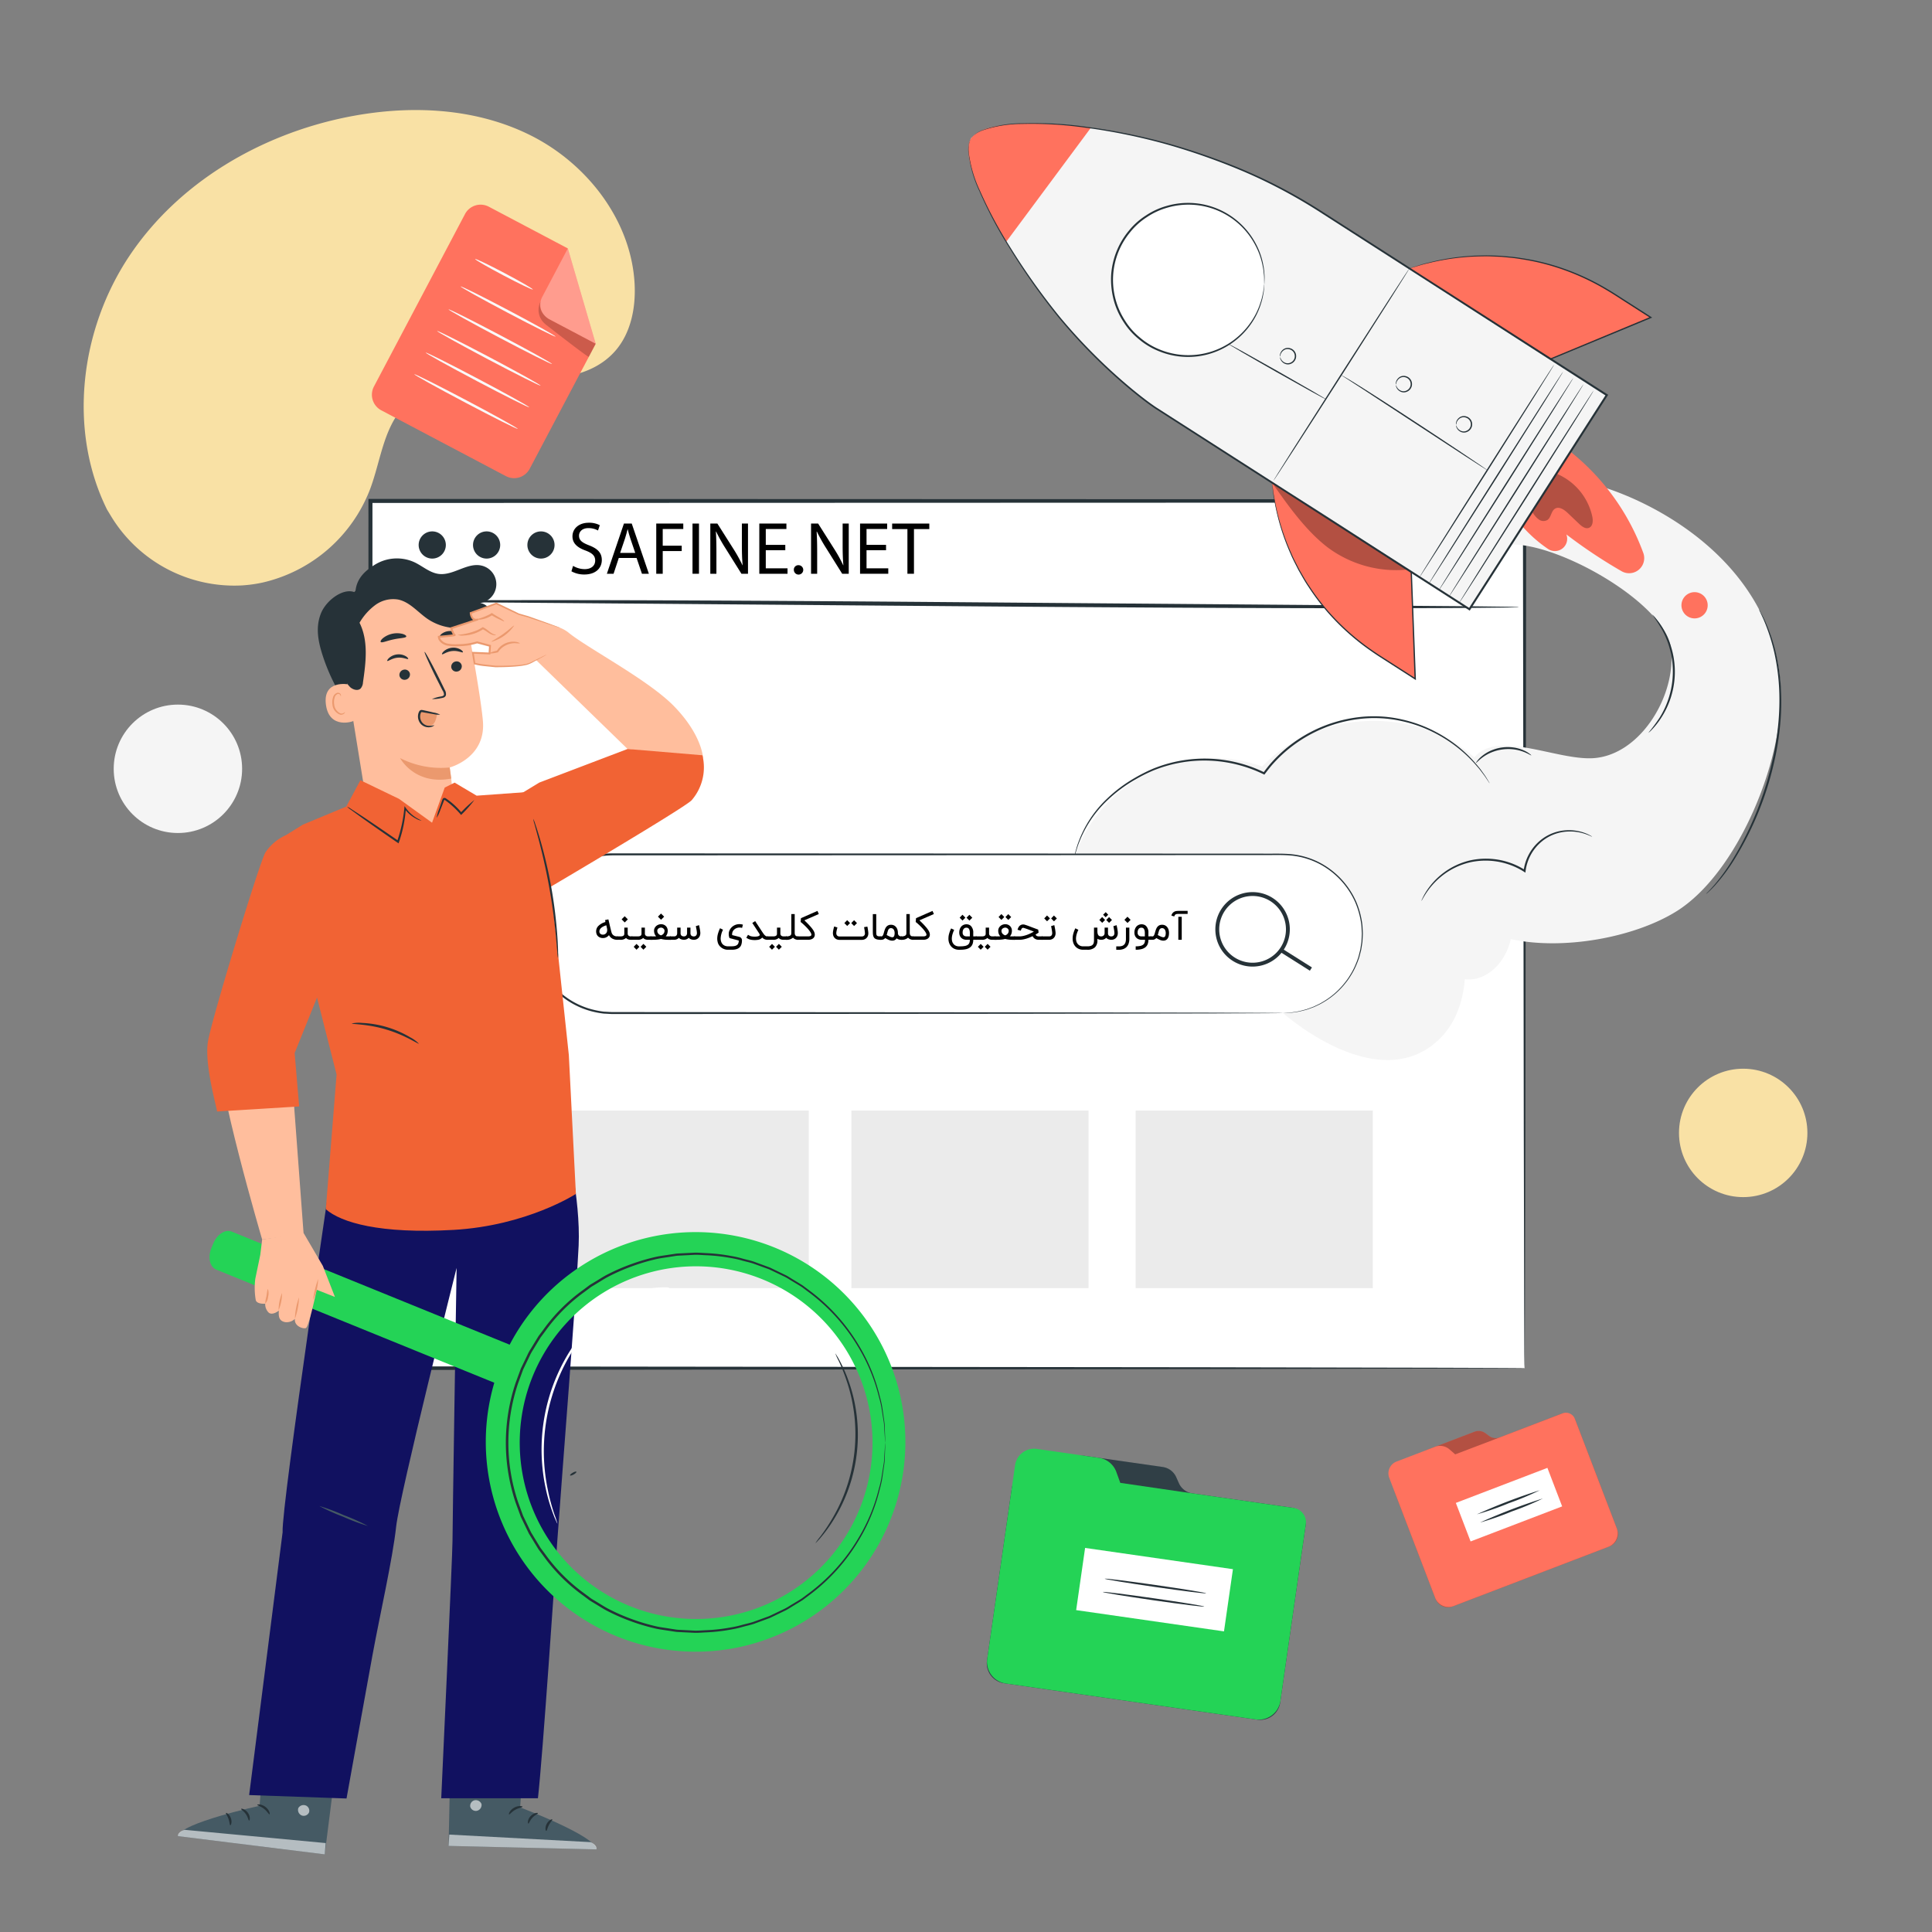 <svg xmlns="http://www.w3.org/2000/svg" width="500" height="500" viewBox="0 0 500 500"><rect x="0" y="0" width="500" height="500" fill="#808080" stroke="none"/><defs><style>.cls-1{fill:#f9e1a5;}.cls-2{fill:#f5f5f5;}.cls-3{fill:#fff;}.cls-4{fill:#263238;}.cls-5{fill:#ebebeb;}.cls-6{fill:#ff725e;}.cls-7{opacity:0.3;}.cls-8{opacity:0.2;}.cls-9{fill:#fafafa;}.cls-10{fill:#455a64;}.cls-11{fill:#24d356;}.cls-12{opacity:0.6;}.cls-13{fill:#111160;}.cls-14{fill:#ffbe9d;}.cls-15{fill:#eb996e;}.cls-16{fill:none;}.cls-17{fill:#f16334;}</style></defs><title>keyword-research-tutorial</title><g id="Background_Simple" data-name="Background Simple"><path class="cls-1" d="M27.708,131.888l.857,1.412a37.319,37.319,0,0,0,34.049,18.206,36.054,36.054,0,0,0,5.271-.724,39.181,39.181,0,0,0,27.924-24.269c2.655-7.13,3.397-15.339,8.436-20.998,6.558-7.365,17.691-7.597,27.479-7.292s20.929.045,27.454-7.35c4.087-4.631,5.386-11.217,5.056-17.419-.873-16.42-12.314-31.102-26.865-38.399s-31.683-7.951-47.608-4.741C67.452,34.813,46.236,47.163,33.484,66.238S17.505,111.3,27.708,131.888Z"/><circle class="cls-2" cx="46.043" cy="198.966" r="16.616"/><circle class="cls-1" cx="451.138" cy="293.197" r="16.616"/></g><g id="Window"><rect class="cls-3" x="95.87" y="129.643" width="298.687" height="224.437"/><path class="cls-4" d="M394.557,354.08s-.016-.362-.023-1.051c-.005-.692-.013-1.716-.023-3.066-.011-2.701-.027-6.705-.048-11.933-.025-10.443-.062-25.776-.11-45.358-.053-39.1-.13-95.162-.223-163.029l.427.427-298.662.093H95.87l.521-.521c-.018,80.692-.035,157.111-.051,224.437l-.47-.47,215.582.234,61.232.125,16.247.056,4.19.027,1.068.014c.24.005.368.014.368.014s-.11.009-.341.014l-1.042.014-4.137.027-16.154.056-61.126.125L95.87,354.55l-.47,0V354.08c-.015-67.326-.033-143.745-.051-224.437v-.521h.546l298.662.094h.428l-.001.427c-.093,67.979-.169,124.132-.222,163.297-.047,19.54-.085,34.841-.11,45.262-.021,5.193-.037,9.169-.048,11.852-.01,1.331-.018,2.34-.023,3.021C394.572,353.75,394.557,354.08,394.557,354.08Z"/><path class="cls-4" d="M393.063,157.126a4.072,4.072,0,0,1-.755.052l-2.215.05-8.518.09c-7.397.059-18.102.088-31.328.085-26.453-.001-62.996-.198-103.354-.525l-103.367-.83-31.324-.246-8.516-.106-2.215-.054a4.063,4.063,0,0,1-.755-.054,4.06,4.06,0,0,1,.755-.052l2.215-.05,8.517-.09c7.397-.06,18.1-.088,31.326-.085,26.453.001,63,.198,103.372.525l103.349.83,31.326.246,8.518.106,2.215.054A4.064,4.064,0,0,1,393.063,157.126Z"/><path class="cls-4" d="M115.382,141.042a3.517,3.517,0,1,1-3.517-3.517A3.517,3.517,0,0,1,115.382,141.042Z"/><path class="cls-4" d="M129.451,141.042a3.517,3.517,0,1,1-3.517-3.517A3.517,3.517,0,0,1,129.451,141.042Z"/><circle class="cls-4" cx="140.002" cy="141.042" r="3.517"/><rect class="cls-5" x="147.934" y="287.414" width="61.379" height="45.949"/><rect class="cls-5" x="220.342" y="287.414" width="61.379" height="45.949"/><rect class="cls-5" x="293.904" y="287.414" width="61.379" height="45.949"/></g><g id="Rocket"><path class="cls-2" d="M460.807,177.907c-1.869-34.642-38.069-52.066-56.59-54.314l-14.818,17.449c11.935-1.795,41.602,14.765,43.05,26.747s-7.681,27.294-19.701,28.394c-9.441.864-25.175-7.514-31.173-.172-15.136-13.482-40.993-12.369-54.915,2.362a37.841,37.841,0,0,0-50.358,31.437l55.743,32.362s23.238,20.821,39.074,7.986c5.408-4.383,7.469-10.673,7.973-16.735a8.48,8.48,0,0,0,3.161-.208c4.024-1.071,7.003-4.679,8.315-8.63.168-.507.305-1.026.423-1.549,13.537,2.97,31.997-.397,42.889-7.196C449.706,225.961,461.812,196.537,460.807,177.907Z"/><path class="cls-4" d="M385.517,202.713a1.642,1.642,0,0,1-.205-.272c-.14-.208-.324-.48-.555-.823-.237-.366-.535-.816-.929-1.317-.387-.506-.807-1.11-1.36-1.726a35.864,35.864,0,0,0-10.832-8.712,34.732,34.732,0,0,0-9.039-3.277,32.549,32.549,0,0,0-10.992-.494,35.631,35.631,0,0,0-22,11.431c-.834.901-1.563,1.876-2.252,2.777l-.135.177-.193-.096a35.006,35.006,0,0,0-28.591-.961,42.064,42.064,0,0,0-4.537,2.273,36.793,36.793,0,0,0-7.289,5.404,29.599,29.599,0,0,0-7.28,10.793c-.298.716-.502,1.372-.678,1.942a14.884,14.884,0,0,0-.415,1.448c-.097.373-.175.669-.234.897a1.491,1.491,0,0,1-.097.302,1.471,1.471,0,0,1,.046-.313c.047-.232.109-.532.186-.911a13.227,13.227,0,0,1,.37-1.467,19.76,19.76,0,0,1,.637-1.968,29.215,29.215,0,0,1,7.215-10.982,36.799,36.799,0,0,1,7.326-5.512,42.11,42.11,0,0,1,4.576-2.322,35.312,35.312,0,0,1,28.996.91l-.327.081c.699-.916,1.441-1.907,2.287-2.822a35.971,35.971,0,0,1,22.33-11.56,32.819,32.819,0,0,1,11.141.548,34.814,34.814,0,0,1,9.12,3.373,35.257,35.257,0,0,1,10.816,8.908c.544.63.954,1.246,1.33,1.764a14.931,14.931,0,0,1,.892,1.35c.214.355.383.637.513.852A1.641,1.641,0,0,1,385.517,202.713Z"/><path class="cls-4" d="M396.289,195.474c-.056.081-.778-.449-2.096-.942a10.966,10.966,0,0,0-2.388-.584,11.494,11.494,0,0,0-5.901.807,10.965,10.965,0,0,0-2.143,1.204c-1.138.829-1.691,1.533-1.766,1.47-.028-.022.091-.21.335-.535a7.065,7.065,0,0,1,1.206-1.226,9.811,9.811,0,0,1,2.176-1.352,10.926,10.926,0,0,1,6.159-.842,9.808,9.808,0,0,1,2.459.718,7.063,7.063,0,0,1,1.491.858C396.145,195.296,396.311,195.445,396.289,195.474Z"/><path class="cls-4" d="M412.041,216.542c-.022.041-.566-.281-1.637-.664a12.223,12.223,0,0,0-4.752-.674,11.324,11.324,0,0,0-6.621,2.554,11.821,11.821,0,0,0-4.21,7.675l-.047.412-.348-.225a17.818,17.818,0,0,0-3.666-1.799,18.648,18.648,0,0,0-10.333-.648,18.43,18.43,0,0,0-7.607,3.803,19.434,19.434,0,0,0-3.839,4.33c-.74,1.159-1.059,1.858-1.105,1.835a2.238,2.238,0,0,1,.199-.521,13.696,13.696,0,0,1,.733-1.421,18.48,18.48,0,0,1,11.51-8.495,18.894,18.894,0,0,1,10.617.625,18.107,18.107,0,0,1,3.77,1.857l-.396.187a12.192,12.192,0,0,1,4.434-7.971,11.535,11.535,0,0,1,6.893-2.542,11.733,11.733,0,0,1,4.833.841,8.38,8.38,0,0,1,1.19.581A1.679,1.679,0,0,1,412.041,216.542Z"/><path class="cls-4" d="M455.222,157.675a4.662,4.662,0,0,1,.404.699c.241.471.628,1.152,1.051,2.065a46.43,46.43,0,0,1,2.8,8.047,54.71,54.71,0,0,1,1.513,12.544,63.691,63.691,0,0,1-.379,7.463,70.788,70.788,0,0,1-1.28,7.918A82.509,82.509,0,0,1,448.87,222.394a47.825,47.825,0,0,1-5.099,6.825c-.694.73-1.237,1.293-1.641,1.637a4.664,4.664,0,0,1-.616.522,4.72,4.72,0,0,1,.543-.598c.379-.367.895-.95,1.562-1.696a52.398,52.398,0,0,0,4.938-6.885,85.138,85.138,0,0,0,10.265-25.899,71.989,71.989,0,0,0,1.282-7.862,64.787,64.787,0,0,0,.406-7.406,56.084,56.084,0,0,0-1.392-12.461,50.714,50.714,0,0,0-2.627-8.05c-.393-.921-.749-1.615-.96-2.1A4.71,4.71,0,0,1,455.222,157.675Z"/><path class="cls-4" d="M427.564,159.026a5.569,5.569,0,0,1,.927.96,19.673,19.673,0,0,1,2.07,2.994,21.892,21.892,0,0,1-.737,22.935,19.67,19.67,0,0,1-2.258,2.855,5.561,5.561,0,0,1-.986.898,42.69,42.69,0,0,0,2.933-3.951,22.446,22.446,0,0,0,.725-22.561A42.698,42.698,0,0,0,427.564,159.026Z"/><path class="cls-6" d="M390.902,132.17a35.338,35.338,0,0,0,9.747,9.912,3.173,3.173,0,0,0,4.754-3.697l-.027-.076a131.06,131.06,0,0,0,14.275,9.513,3.908,3.908,0,0,0,5.634-4.718,59.817,59.817,0,0,0-27.41-31.911Z"/><g class="cls-7"><path d="M396.663,132.648a6.063,6.063,0,0,0,1.564,1.784,2.064,2.064,0,0,0,2.247.136c.982-.674.944-2.296,1.959-2.919,1.079-.662,2.407.268,3.323,1.141l2.905,2.77c.712.679,1.671,1.411,2.58,1.036,1.006-.415,1.069-1.812.85-2.879a15.62,15.62,0,0,0-9.313-11.148Z"/></g><path class="cls-6" d="M435.163,156.473a3.395,3.395,0,1,0,.022-.25"/><path class="cls-2" d="M251.295,35.809c-2.814,4.387,3.353,19.727,17.491,39.373A134.111,134.111,0,0,0,298.75,105.364L380.288,157.67,394.07,136.185l7.988-12.452L415.84,102.249,341.849,54.784a134.676,134.676,0,0,0-22.85-11.789,161.085,161.085,0,0,0-24.623-7.704c-23.546-5.171-40.266-3.869-43.08.517"/><path class="cls-6" d="M364.749,69.474c.044-.016.145-.051.3-.103a61.047,61.047,0,0,1,52.398,6.517l9.771,6.268L401.288,92.913Z"/><path class="cls-4" d="M364.749,69.474c.004.001.068.039.188.114l.529.332,2.03,1.286,7.582,4.816,26.296,16.757-.148-.013,23.632-9.817,2.294-.952-.027.304-5.76-3.697c-1.899-1.202-3.738-2.445-5.608-3.538a61.88,61.88,0,0,0-11.281-5.3,58.835,58.835,0,0,0-10.927-2.714c-1.738-.31-3.441-.417-5.068-.582-1.635-.058-3.203-.18-4.701-.123a60.387,60.387,0,0,0-14.031,1.743c-1.636.351-2.861.785-3.71,1.014l-1.29.369s.095-.044.317-.126l.952-.308c.843-.25,2.064-.705,3.699-1.077a58.977,58.977,0,0,1,14.06-1.855c1.504-.065,3.078.05,4.721.101,1.635.159,3.346.259,5.093.565a58.748,58.748,0,0,1,10.988,2.696A61.879,61.879,0,0,1,415.93,74.778c1.886,1.1,3.718,2.337,5.62,3.539l5.761,3.694.278.178-.305.126-2.294.952-23.641,9.794-.078.032-.07-.045L374.886,76.056l-7.493-4.855-1.979-1.286-.503-.33C364.799,69.511,364.744,69.474,364.749,69.474Z"/><path class="cls-6" d="M329.197,124.896c.003.046.014.151.031.311a60.215,60.215,0,0,0,27.391,44.298l9.638,6.183-1.019-27.672Z"/><path class="cls-4" d="M329.197,124.896c-.002-.004.053.029.166.099l.503.315,1.967,1.245,7.434,4.721c6.407,4.082,15.451,9.846,26.058,16.605l.07.045.003.084c.29,7.765.608,16.293.941,25.224.031.839.061,1.674.09,2.448l.012.33-.278-.178q-2.879-1.848-5.681-3.646c-1.86-1.211-3.722-2.345-5.484-3.583a61.033,61.033,0,0,1-9.428-7.994,57.936,57.936,0,0,1-6.936-8.743c-.993-1.441-1.786-2.934-2.601-4.334-.721-1.452-1.472-2.816-2.032-4.191a58.152,58.152,0,0,1-4.118-13.369c-.339-1.618-.433-2.9-.556-3.759-.05-.42-.088-.746-.115-.98-.018-.233-.017-.336-.017-.336.03.197.084.551.2,1.308.145.855.259,2.132.617,3.743a59.57,59.57,0,0,0,4.208,13.296c.565,1.367,1.319,2.722,2.043,4.164.817,1.391,1.613,2.874,2.606,4.305a58.031,58.031,0,0,0,6.927,8.68,61.036,61.036,0,0,0,9.391,7.935c1.749,1.227,3.62,2.364,5.479,3.572l5.683,3.644-.265.151c-.029-.774-.059-1.609-.09-2.448-.325-8.93-.634-17.459-.917-25.224l.074.129-25.837-16.685-7.435-4.818-1.988-1.292c-.219-.144-.389-.255-.516-.338C329.259,124.941,329.199,124.9,329.197,124.896Z"/><path class="cls-6" d="M251.295,35.809c-2.302,3.309,1.02,13.338,9.12,26.759l21.935-29.55C266.575,31.072,254.252,31.559,251.295,35.809Z"/><line class="cls-2" x1="367.366" y1="149.384" x2="402.239" y2="94.314"/><path class="cls-4" d="M402.239,94.314c.08.051-7.662,12.421-17.29,27.626-9.632,15.21-17.503,27.495-17.583,27.444s7.66-12.418,17.292-27.628C394.286,106.551,402.159,94.263,402.239,94.314Z"/><line class="cls-2" x1="369.68" y1="151.215" x2="404.554" y2="96.145"/><path class="cls-4" d="M404.554,96.145c.08.051-7.662,12.421-17.29,27.626-9.632,15.21-17.503,27.495-17.583,27.444s7.66-12.418,17.292-27.628C396.601,108.382,404.473,96.094,404.554,96.145Z"/><line class="cls-2" x1="372.316" y1="152.844" x2="407.189" y2="97.775"/><path class="cls-4" d="M407.189,97.775c.081.051-7.661,12.421-17.29,27.626-9.632,15.21-17.503,27.495-17.583,27.444s7.66-12.418,17.292-27.628C399.236,110.011,407.109,97.724,407.189,97.775Z"/><line class="cls-2" x1="374.952" y1="154.474" x2="409.825" y2="99.404"/><path class="cls-4" d="M409.825,99.404c.081.051-7.661,12.421-17.29,27.626-9.632,15.21-17.503,27.495-17.583,27.444s7.66-12.418,17.292-27.628C401.872,111.641,409.745,99.353,409.825,99.404Z"/><line class="cls-2" x1="377.588" y1="156.103" x2="412.461" y2="101.034"/><path class="cls-4" d="M412.461,101.034c.08.051-7.662,12.421-17.29,27.626-9.632,15.21-17.503,27.495-17.583,27.444s7.66-12.418,17.292-27.628C404.508,113.27,412.38,100.983,412.461,101.034Z"/><path class="cls-4" d="M347.103,97.115a2.259,2.259,0,0,1,.419.183c.282.124.651.361,1.149.644.984.578,2.387,1.446,4.111,2.533,3.448,2.175,8.176,5.232,13.378,8.641,5.203,3.41,9.894,6.525,13.279,8.795,1.663,1.125,3.02,2.044,3.997,2.705l1.077.751a2.288,2.288,0,0,1,.362.281,2.292,2.292,0,0,1-.401-.223l-1.112-.697-4.058-2.614-13.334-8.71-13.32-8.724-4.049-2.624c-.483-.298-.849-.558-1.108-.696A2.457,2.457,0,0,1,347.103,97.115Z"/><path class="cls-4" d="M364.749,69.474c.08.051-7.737,12.401-17.458,27.581-9.725,15.185-17.67,27.448-17.751,27.397s7.735-12.399,17.46-27.583C356.721,81.689,364.669,69.423,364.749,69.474Z"/><path class="cls-4" d="M376.843,109.923a.826.826,0,0,1-.024-.493,2.082,2.082,0,0,1,.644-1.189,1.98,1.98,0,0,1,1.94-.486,2.121,2.121,0,0,1,.37,3.978,1.98,1.98,0,0,1-1.997-.12,2.083,2.083,0,0,1-.852-1.05.825.825,0,0,1-.067-.489c.029-.005.058.168.191.437a2.125,2.125,0,0,0,.855.893,1.746,1.746,0,0,0,1.723.047,1.818,1.818,0,0,0-.315-3.392,1.746,1.746,0,0,0-1.685.364,2.124,2.124,0,0,0-.676,1.036A3.998,3.998,0,0,1,376.843,109.923Z"/><path class="cls-4" d="M361.271,99.522a.826.826,0,0,1-.024-.493,2.082,2.082,0,0,1,.644-1.189,1.98,1.98,0,0,1,1.94-.486,2.121,2.121,0,0,1,.37,3.978,1.98,1.98,0,0,1-1.997-.12,2.083,2.083,0,0,1-.852-1.05.825.825,0,0,1-.067-.489c.029-.005.058.168.191.437a2.125,2.125,0,0,0,.855.893,1.746,1.746,0,0,0,1.723.047,1.818,1.818,0,0,0-.315-3.392,1.746,1.746,0,0,0-1.685.364,2.124,2.124,0,0,0-.676,1.036A3.952,3.952,0,0,1,361.271,99.522Z"/><path class="cls-4" d="M331.285,92.281a.826.826,0,0,1-.024-.493,2.082,2.082,0,0,1,.644-1.189,1.98,1.98,0,0,1,1.94-.486,2.121,2.121,0,0,1,.37,3.978,1.979,1.979,0,0,1-1.997-.12,2.082,2.082,0,0,1-.852-1.05.825.825,0,0,1-.067-.489c.029-.005.058.168.191.437a2.123,2.123,0,0,0,.855.893,1.746,1.746,0,0,0,1.723.047,1.818,1.818,0,0,0-.315-3.392,1.746,1.746,0,0,0-1.685.364,2.126,2.126,0,0,0-.676,1.036A3.96,3.96,0,0,1,331.285,92.281Z"/><path class="cls-4" d="M317.934,89.034c.059-.078,5.778,3.074,12.773,7.04,6.997,3.967,12.62,7.246,12.561,7.324s-5.777-3.074-12.774-7.041C323.499,92.391,317.875,89.112,317.934,89.034Z"/><g class="cls-7"><path d="M364.295,147.411s-23.315-15.723-35.099-22.515c4.068,5.836,8.764,12.458,14.413,16.779A29.723,29.723,0,0,0,364.295,147.411Z"/></g><circle class="cls-3" cx="307.506" cy="72.445" r="19.723" transform="translate(151.318 347.06) rotate(-73.627)"/><path class="cls-4" d="M327.197,73.567a1.49,1.49,0,0,1-.025-.321c-.005-.239-.012-.548-.02-.937a9.856,9.856,0,0,0-.092-1.517,14.447,14.447,0,0,0-.305-2.049,18.852,18.852,0,0,0-1.898-5.323,19.523,19.523,0,0,0-22.936-9.622,18.309,18.309,0,0,0-5.069,2.37,17.813,17.813,0,0,0-4.343,3.896,19.383,19.383,0,0,0-1.311,22.974,17.825,17.825,0,0,0,3.873,4.365,18.303,18.303,0,0,0,4.768,2.931,19.577,19.577,0,0,0,23.881-6.954,18.854,18.854,0,0,0,2.49-5.072,14.469,14.469,0,0,0,.536-2.001,9.852,9.852,0,0,0,.264-1.496c.052-.385.094-.692.126-.929a1.492,1.492,0,0,1,.061-.316,1.451,1.451,0,0,1-.008.32c-.019.239-.044.548-.075.938a9.138,9.138,0,0,1-.216,1.514,13.93,13.93,0,0,1-.494,2.031,18.654,18.654,0,0,1-2.442,5.175,19.874,19.874,0,0,1-13.895,8.663,19.967,19.967,0,0,1-10.416-1.431,18.735,18.735,0,0,1-4.897-2.99,18.272,18.272,0,0,1-3.982-4.469,19.328,19.328,0,0,1-2.544-5.658,21.291,21.291,0,0,1-.671-6.355,20.024,20.024,0,0,1,4.56-11.565A18.263,18.263,0,0,1,296.58,55.753a18.739,18.739,0,0,1,5.204-2.414,19.967,19.967,0,0,1,10.51-.238,19.874,19.874,0,0,1,12.822,10.185,18.656,18.656,0,0,1,1.839,5.419,13.947,13.947,0,0,1,.26,2.074,9.145,9.145,0,0,1,.043,1.529c-.013.39-.024.7-.032.94A1.452,1.452,0,0,1,327.197,73.567Z"/><path class="cls-4" d="M251.295,35.809s.04-.066.13-.192a2.944,2.944,0,0,1,.452-.521,7.567,7.567,0,0,1,2.305-1.408,31.455,31.455,0,0,1,10.26-1.789,98.026,98.026,0,0,1,16.586.895A153.23,153.23,0,0,1,302.72,37.23c3.962,1.127,8.074,2.47,12.306,4.035a140.735,140.735,0,0,1,12.978,5.495,137.146,137.146,0,0,1,13.235,7.382l13.577,8.689,61.163,39.2.217.139-.139.217-17.771,27.709-17.781,27.713-.139.217-.217-.139-61.144-39.259-13.562-8.714-6.476-4.162c-2.107-1.421-4.053-2.964-5.944-4.51A142.934,142.934,0,0,1,273.93,82.13,172.749,172.749,0,0,1,261.161,64.04,110.102,110.102,0,0,1,253.406,49.35a32.109,32.109,0,0,1-2.803-10.03,7.36,7.36,0,0,1,.289-2.685,2.908,2.908,0,0,1,.283-.628c.076-.134.12-.198.12-.198a6.151,6.151,0,0,0-.358.842,7.533,7.533,0,0,0-.239,2.664,32.589,32.589,0,0,0,2.878,9.963,111.543,111.543,0,0,0,7.812,14.621,174.126,174.126,0,0,0,12.805,18.014A143.17,143.17,0,0,0,293.279,100.93c1.885,1.535,3.837,3.076,5.918,4.473l6.482,4.151,13.574,8.693,61.173,39.206-.355.078c5.706-8.897,11.687-18.222,17.776-27.716,6.089-9.49,12.07-18.811,17.776-27.705l.078.355L354.57,63.215l-13.562-8.708a137.152,137.152,0,0,0-13.182-7.383c-4.371-2.144-8.71-3.936-12.931-5.508s-8.32-2.922-12.27-4.058a154.251,154.251,0,0,0-21.634-4.498,99.112,99.112,0,0,0-16.544-.976,31.909,31.909,0,0,0-10.231,1.692,7.758,7.758,0,0,0-2.308,1.355A6.31,6.31,0,0,0,251.295,35.809Z"/></g><g id="Search_bar" data-name="Search bar"><path class="cls-3" d="M332.045,262.173H158.381a20.534,20.534,0,0,1-20.534-20.534h0a20.534,20.534,0,0,1,20.534-20.534H332.045a20.534,20.534,0,0,1,20.534,20.534h0A20.534,20.534,0,0,1,332.045,262.173Z"/><path class="cls-4" d="M332.045,262.173s.416-.039,1.227-.089a10.482,10.482,0,0,0,1.502-.154,16.286,16.286,0,0,0,2.05-.394l1.215-.319c.42-.136.852-.311,1.311-.476l.7-.264.704-.343a13.515,13.515,0,0,0,1.475-.772,20.211,20.211,0,0,0,5.953-5.223,16.029,16.029,0,0,0,1.302-1.906,16.693,16.693,0,0,0,1.137-2.149,25.46,25.46,0,0,0,.922-2.38q.161-.633.326-1.281l.166-.651.103-.672q.102-.676.206-1.366.034-.697.069-1.409l.032-.715-.038-.722c-.031-.483-.038-.974-.09-1.464a21.763,21.763,0,0,0-1.584-5.92,20.739,20.739,0,0,0-9.062-9.813,20.062,20.062,0,0,0-7.037-2.227c-2.516-.286-5.166-.141-7.855-.174l-168.388.076a22.648,22.648,0,0,0-5.983.897,22.279,22.279,0,0,0-5.417,2.605,21.991,21.991,0,0,0-4.387,4.051,20.254,20.254,0,0,0-4.404,10.827,22.14,22.14,0,0,0,.293,5.837,21.306,21.306,0,0,0,1.932,5.464,20.815,20.815,0,0,0,3.366,4.658,20.204,20.204,0,0,0,9.726,5.605,22.771,22.771,0,0,0,2.764.504c.938.036,1.856.131,2.804.109l5.623.002,21.883.009,75.703.056,51.036.083,13.876.049,3.608.026c.813.009,1.229.027,1.229.027s-.416.018-1.229.027l-3.608.026-13.876.049-51.036.083c-21.552.016-47.21.035-75.703.056l-21.883.009-5.623.002c-.937.023-1.903-.072-2.856-.11a23.255,23.255,0,0,1-2.833-.514,20.707,20.707,0,0,1-9.972-5.741,21.313,21.313,0,0,1-3.453-4.774,21.809,21.809,0,0,1-1.983-5.602,22.649,22.649,0,0,1-.303-5.984,20.767,20.767,0,0,1,4.514-11.105,22.496,22.496,0,0,1,4.499-4.155,22.786,22.786,0,0,1,5.556-2.673,23.158,23.158,0,0,1,6.136-.92l168.388.076c2.693.039,5.321-.102,7.899.195a20.391,20.391,0,0,1,7.149,2.282,21.034,21.034,0,0,1,9.172,9.988,22.016,22.016,0,0,1,1.585,6.008c.051.497.056.994.086,1.484l.035.732-.035.724q-.038.72-.076,1.426-.108.698-.213,1.382l-.107.679-.171.659q-.17.655-.336,1.295a25.628,25.628,0,0,1-.943,2.404,16.868,16.868,0,0,1-1.159,2.167,16.221,16.221,0,0,1-1.325,1.919,20.299,20.299,0,0,1-6.036,5.233,13.573,13.573,0,0,1-1.491.767l-.711.339-.707.26c-.463.163-.899.335-1.323.467l-1.225.309a15.939,15.939,0,0,1-2.064.37,10.036,10.036,0,0,1-1.51.128C332.461,262.17,332.045,262.173,332.045,262.173Z"/><circle class="cls-3" cx="324.167" cy="240.515" r="9.137" transform="translate(-75.124 299.666) rotate(-45)"/><path class="cls-4" d="M324.168,250.152a9.637,9.637,0,1,1,9.637-9.637A9.648,9.648,0,0,1,324.168,250.152Zm0-18.273a8.637,8.637,0,1,0,8.637,8.637A8.646,8.646,0,0,0,324.168,231.879Z"/><rect class="cls-4" x="334.896" y="243.78" width="1" height="9.146" transform="translate(-53.663 399.36) rotate(-57.732)"/></g><g id="Document"><path class="cls-6" d="M130.923,123.219,98.68,106.193a4.562,4.562,0,0,1-1.904-6.165L120.342,55.4a4.562,4.562,0,0,1,6.165-1.904L146.955,64.294l7.214,24.673-17.082,32.348A4.562,4.562,0,0,1,130.923,123.219Z"/><g class="cls-7"><path class="cls-3" d="M146.955,64.294l-6.633,12.56a4.244,4.244,0,0,0,1.77,5.734l12.076,6.379Z"/></g><g class="cls-8"><path d="M139.906,78.044a4.718,4.718,0,0,0,1.172,5.795,4.336,4.336,0,0,0,.35.299c1.428,1.115,10.834,8.443,10.96,8.205.136-.258,1.782-3.375,1.782-3.375L142.092,82.59S139.131,80.894,139.906,78.044Z"/></g><path class="cls-9" d="M137.89,74.914c-.085.161-3.494-1.471-7.613-3.646s-7.39-4.069-7.304-4.231,3.493,1.471,7.613,3.646S137.975,74.753,137.89,74.914Z"/><path class="cls-9" d="M143.774,87.103c-.085.161-5.651-2.61-12.429-6.19-6.781-3.581-12.207-6.613-12.122-6.775s5.649,2.61,12.43,6.19C138.432,83.908,143.859,86.942,143.774,87.103Z"/><path class="cls-9" d="M142.853,94.2c-.085.162-6.146-2.872-13.535-6.773-7.392-3.903-13.312-7.197-13.227-7.359s6.144,2.871,13.536,6.774C137.016,90.745,142.938,94.039,142.853,94.2Z"/><path class="cls-9" d="M139.899,99.795c-.085.162-6.146-2.871-13.535-6.773-7.392-3.903-13.312-7.197-13.227-7.359s6.144,2.871,13.536,6.774C134.062,96.339,139.984,99.634,139.899,99.795Z"/><path class="cls-9" d="M136.944,105.39c-.085.162-6.146-2.871-13.535-6.773-7.392-3.903-13.312-7.197-13.227-7.359s6.144,2.871,13.536,6.774C131.107,101.934,137.03,105.229,136.944,105.39Z"/><path class="cls-9" d="M133.99,110.985c-.085.161-6.146-2.872-13.535-6.773-7.392-3.903-13.313-7.197-13.227-7.359s6.144,2.871,13.536,6.774C128.153,107.529,134.075,110.824,133.99,110.985Z"/></g><g id="Folders"><path class="cls-10" d="M259.837,435.622a5.198,5.198,0,0,1-4.405-5.885l6.432-44.728a4.311,4.311,0,0,1,4.993-3.488l4.206.605a4.474,4.474,0,0,0,4.34-1.82l1.167-1.704a4.474,4.474,0,0,1,4.34-1.819l19.965,2.871a4.513,4.513,0,0,1,3.497,2.569l.757,1.695a4.513,4.513,0,0,0,3.497,2.569l25.45,3.66a4.311,4.311,0,0,1,3.808,4.754l-6.578,45.747a5.198,5.198,0,0,1-5.885,4.405Z"/><g class="cls-7"><path d="M259.837,435.622a5.198,5.198,0,0,1-4.405-5.885l6.432-44.728a4.311,4.311,0,0,1,4.993-3.488l4.206.605a4.474,4.474,0,0,0,4.34-1.82l1.167-1.704a4.474,4.474,0,0,1,4.34-1.819l19.965,2.871a4.513,4.513,0,0,1,3.497,2.569l.757,1.695a4.513,4.513,0,0,0,3.497,2.569l25.45,3.66a4.311,4.311,0,0,1,3.808,4.754l-6.578,45.747a5.198,5.198,0,0,1-5.885,4.405Z"/></g><path class="cls-11" d="M306.113,386.126l-16.185-2.364-1.057-2.913a5.643,5.643,0,0,0-4.538-3.574l-15.825-2.276a4.997,4.997,0,0,0-5.787,4.043l-.265,1.845-6.984,48.567a5.678,5.678,0,0,0,5.014,6.26l64.284,9.244a5.678,5.678,0,0,0,6.575-4.594l6.597-45.88a3.744,3.744,0,0,0-3.173-4.239Z"/><rect class="cls-3" x="279.473" y="403.267" width="38.652" height="16.262" transform="translate(61.595 -38.339) rotate(8.183)"/><path class="cls-4" d="M312.173,412.349c-.021.142-5.922-.588-13.18-1.632-7.26-1.044-13.128-2.006-13.107-2.148s5.921.588,13.181,1.632C306.325,411.245,312.193,412.207,312.173,412.349Z"/><path class="cls-4" d="M311.68,415.778c-.02.142-5.922-.589-13.18-1.632-7.261-1.044-13.128-2.006-13.107-2.148s5.921.588,13.181,1.632C305.832,414.674,311.7,415.635,311.68,415.778Z"/><path class="cls-6" d="M375.928,415.74a3.412,3.412,0,0,1-4.407-1.967l-10.604-27.702a2.83,2.83,0,0,1,1.748-3.595l2.605-.997a2.937,2.937,0,0,0,1.907-2.43l.125-1.35a2.937,2.937,0,0,1,1.907-2.43l12.365-4.733a2.962,2.962,0,0,1,2.826.356l.976.73a2.962,2.962,0,0,0,2.826.356l15.763-6.034a2.83,2.83,0,0,1,3.702,1.509l10.846,28.333a3.412,3.412,0,0,1-1.967,4.407Z"/><g class="cls-7"><path d="M375.928,415.74a3.412,3.412,0,0,1-4.407-1.967l-10.604-27.702a2.83,2.83,0,0,1,1.748-3.595l2.605-.997a2.937,2.937,0,0,0,1.907-2.43l.125-1.35a2.937,2.937,0,0,1,1.907-2.43l12.365-4.733a2.962,2.962,0,0,1,2.826.356l.976.73a2.962,2.962,0,0,0,2.826.356l15.763-6.034a2.83,2.83,0,0,1,3.702,1.509l10.846,28.333a3.412,3.412,0,0,1-1.967,4.407Z"/></g><path class="cls-6" d="M386.647,372.572l-10.036,3.816-1.537-1.332a3.704,3.704,0,0,0-3.744-.6l-9.801,3.752a3.28,3.28,0,0,0-2.026,4.168l.438,1.143,11.514,30.08a3.727,3.727,0,0,0,4.875,1.987l39.814-15.24a3.727,3.727,0,0,0,2.302-4.735l-10.877-28.416a2.458,2.458,0,0,0-3.174-1.417Z"/><rect class="cls-3" x="377.842" y="384.063" width="25.372" height="10.675" transform="translate(-113.4 165.344) rotate(-20.946)"/><path class="cls-4" d="M398.501,385.672a73.175,73.175,0,0,1-8.047,3.359,73.132,73.132,0,0,1-8.234,2.873,146.05,146.05,0,0,1,16.281-6.232Z"/><path class="cls-4" d="M399.314,387.796a73.163,73.163,0,0,1-8.047,3.359,73.143,73.143,0,0,1-8.234,2.873,146.05,146.05,0,0,1,16.281-6.232Z"/></g><g id="Character"><path class="cls-10" d="M116.703,448.64l-.609,29.077,38.275.901c-.133-3.461-19.751-10.864-19.751-10.864l1.199-18.615Z"/><g class="cls-12"><path class="cls-3" d="M122.824,465.908a1.478,1.478,0,0,0-1.125,1.661,1.505,1.505,0,0,0,1.731,1.069,1.558,1.558,0,0,0,1.182-1.764,1.583,1.583,0,0,0-1.932-.923"/></g><g class="cls-12"><path class="cls-3" d="M116.094,477.717l.183-2.929,36.629,1.959s1.686.741,1.463,1.871Z"/></g><path class="cls-4" d="M135.243,467.585c-.011.176-.947.234-1.882.781-.95.523-1.444,1.277-1.614,1.203-.171-.038.135-1.088,1.279-1.73C134.163,467.186,135.288,467.423,135.243,467.585Z"/><path class="cls-4" d="M139.216,469.248c.038.172-.779.453-1.433,1.186-.677.714-.859,1.518-1.045,1.506-.176.024-.279-1.014.554-1.91C138.115,469.128,139.216,469.08,139.216,469.248Z"/><path class="cls-4" d="M141.376,473.843c-.171.034-.408-.855.098-1.811.498-.96,1.39-1.32,1.465-1.171.102.148-.48.653-.882,1.444C141.636,473.086,141.563,473.83,141.376,473.843Z"/><path class="cls-4" d="M135.018,463.313c-.083.159-.934-.105-1.992-.062-1.059.023-1.89.339-1.983.185-.105-.13.715-.765,1.962-.799C134.252,462.594,135.114,463.177,135.018,463.313Z"/><path class="cls-4" d="M134.22,459a3.794,3.794,0,0,1-1.917-.055,8.956,8.956,0,0,1-1.99-.629,9.166,9.166,0,0,1-1.087-.578,2.327,2.327,0,0,1-.567-.44.737.737,0,0,1-.061-.942,1.048,1.048,0,0,1,.83-.385,2.615,2.615,0,0,1,.716.111,7.122,7.122,0,0,1,1.182.414,6.775,6.775,0,0,1,1.738,1.138c.868.798,1.153,1.465,1.089,1.498-.086.056-.504-.507-1.391-1.17a7.765,7.765,0,0,0-1.686-.951,7.415,7.415,0,0,0-1.092-.346c-.403-.11-.748-.121-.856.047-.04.064-.045.089.037.203a1.89,1.89,0,0,0,.417.321,10.255,10.255,0,0,0,.998.571,10.975,10.975,0,0,0,1.835.715A13.738,13.738,0,0,1,134.22,459Z"/><path class="cls-4" d="M133.97,459.248a2.774,2.774,0,0,1-.46-1.762,5.595,5.595,0,0,1,.314-1.977,5.781,5.781,0,0,1,.517-1.088,1.574,1.574,0,0,1,1.247-.886.894.894,0,0,1,.787.524,2.339,2.339,0,0,1,.179.669,3.812,3.812,0,0,1-.031,1.22,4.058,4.058,0,0,1-.868,1.852c-.772.92-1.558,1.112-1.572,1.052-.06-.09.601-.416,1.197-1.303a4.033,4.033,0,0,0,.651-1.688,3.533,3.533,0,0,0-.007-1.048c-.05-.386-.194-.7-.347-.664-.19-.007-.521.275-.686.578a5.876,5.876,0,0,0-.501.971,6.204,6.204,0,0,0-.419,1.799C133.89,458.557,134.072,459.223,133.97,459.248Z"/><path class="cls-10" d="M87.695,451.055l-3.657,28.852-37.993-4.715c.638-3.404,21.129-7.854,21.129-7.854l1.541-18.59Z"/><g class="cls-12"><path class="cls-3" d="M79.11,467.24a1.478,1.478,0,0,1,.87,1.807,1.505,1.505,0,0,1-1.869.803,1.558,1.558,0,0,1-.911-1.918,1.583,1.583,0,0,1,2.046-.63"/></g><g class="cls-12"><path class="cls-3" d="M84.038,479.908l.248-2.924-36.52-3.428s-1.776.486-1.721,1.636Z"/></g><path class="cls-4" d="M66.58,467.08c-.015.176.903.371,1.747,1.048.863.656,1.241,1.475,1.42,1.426.175-.013.026-1.096-1.012-1.899C67.706,466.844,66.559,466.914,66.58,467.08Z"/><path class="cls-4" d="M62.406,468.143c-.063.165.704.563,1.244,1.383.566.805.627,1.627.813,1.643.171.049.424-.962-.268-1.97C63.513,468.185,62.43,467.976,62.406,468.143Z"/><path class="cls-4" d="M59.596,472.372c.164.058.528-.786.169-1.806-.352-1.022-1.181-1.51-1.277-1.373-.122.131.379.717.661,1.558C59.45,471.585,59.414,472.332,59.596,472.372Z"/><path class="cls-4" d="M67.428,462.887c.059.17.939.033,1.979.231,1.044.178,1.82.612,1.935.473.123-.113-.595-.862-1.824-1.078C68.291,462.288,67.353,462.739,67.428,462.887Z"/><path class="cls-4" d="M68.849,458.738a3.796,3.796,0,0,0,1.904.227,8.957,8.957,0,0,0,2.06-.331,9.182,9.182,0,0,0,1.159-.412,2.334,2.334,0,0,0,.626-.352.737.737,0,0,0,.198-.922,1.048,1.048,0,0,0-.764-.502,2.617,2.617,0,0,0-.725.005,7.13,7.13,0,0,0-1.23.237,6.783,6.783,0,0,0-1.887.871c-.975.662-1.355,1.28-1.296,1.322.077.068.573-.428,1.547-.953a7.762,7.762,0,0,1,1.807-.694,7.437,7.437,0,0,1,1.131-.183c.415-.05.757-.01.84.172.03.069.031.095-.066.196a1.897,1.897,0,0,1-.46.257,10.2,10.2,0,0,1-1.071.418,10.984,10.984,0,0,1-1.92.438A13.805,13.805,0,0,0,68.849,458.738Z"/><path class="cls-4" d="M69.06,459.019c.063.035.507-.548.713-1.675a5.591,5.591,0,0,0-.021-2.002A5.763,5.763,0,0,0,69.4,454.19a1.573,1.573,0,0,0-1.103-1.059.893.893,0,0,0-.856.403,2.354,2.354,0,0,0-.275.635,3.819,3.819,0,0,0-.148,1.212,4.06,4.06,0,0,0,.587,1.959c.63,1.023,1.378,1.329,1.401,1.271.073-.08-.533-.499-.993-1.464a4.034,4.034,0,0,1-.397-1.765,3.537,3.537,0,0,1,.161-1.035c.106-.374.295-.664.441-.606.189.02.475.348.594.672a5.897,5.897,0,0,1,.353,1.034,6.199,6.199,0,0,1,.151,1.841C69.241,458.348,68.963,458.98,69.06,459.019Z"/><path class="cls-13" d="M146.392,294.315,86.798,296.22S72.754,390.013,73.141,396.529L64.48,464.562l25.203.884s3.965-22.061,6.73-37.161c1.84-10.047,5.196-24.787,6.107-33.176s15.649-66.975,15.649-66.975-1.089,68.007-1.064,70.801-2.913,66.458-2.913,66.458h25.025c1.293-11.491,4.364-57.472,5.025-66.765,1.194-16.775,4.962-64.173,5.511-76.285S146.392,294.315,146.392,294.315Z"/><path class="cls-10" d="M142.465,294.773a10.601,10.601,0,0,1,0-4.275,10.592,10.592,0,0,1,0,4.275Z"/><path class="cls-10" d="M144.94,295.898a8.033,8.033,0,0,1,.45-5.4,20.413,20.413,0,0,1-.26,2.697A20.391,20.391,0,0,1,144.94,295.898Z"/><path class="cls-10" d="M122.68,291.432a2.293,2.293,0,0,0-1.261.703,1.766,1.766,0,0,0-.412,1.412,1.638,1.638,0,0,0,2.855.543,1.767,1.767,0,0,0,.135-1.464,2.294,2.294,0,0,0-.915-1.117c.004-.02.167-.023.421.109a1.813,1.813,0,0,1,.782.899,2.025,2.025,0,0,1-.081,1.783,2.01,2.01,0,0,1-3.593-.683,2.025,2.025,0,0,1,.579-1.688,1.813,1.813,0,0,1,1.058-.549C122.533,291.349,122.683,291.412,122.68,291.432Z"/><path class="cls-10" d="M95.207,394.917a53.468,53.468,0,0,1-6.382-2.386,53.392,53.392,0,0,1-6.217-2.789,53.453,53.453,0,0,1,6.383,2.386A53.427,53.427,0,0,1,95.207,394.917Z"/><path class="cls-4" d="M91.968,153.356c.197-3.469,2.33-5.603,5.319-7.375a10.838,10.838,0,0,1,10.003-.454c2.098.999,3.935,2.705,6.24,3.002,3.796.49,7.388-3.027,11.113-2.149a4.936,4.936,0,0,1-.362,9.681c2.485.36,3.892,3.504,2.974,5.841a6.577,6.577,0,0,1-6.038,3.748A13.854,13.854,0,0,1,114.12,163.42c-2.172-1.26-4.2-2.777-6.465-3.861a10.777,10.777,0,0,0-7.298-1.071c-3.286.875-5.614,3.977-6.471,7.267s-.487,6.766.023,10.127,1.158,6.752.839,10.137a1.26,1.26,0,0,1-.475,1.045c-.505.278-1.083-.198-1.455-.639a49.904,49.904,0,0,1-9.38-16.991c-1.147-3.604-1.779-7.111-.403-10.634s6.014-6.875,8.934-5.444"/><path class="cls-14" d="M88.767,170.122l5.555,34.272c1.037,6.4,5.196,12.584,15.24,10.483h0c8.577-2.481,7.939-8.65,6.822-16.257h0s9.435-2.454,8.59-12.049c-.409-4.636-2.027-14.118-3.591-22.679a17.94,17.94,0,0,0-19.447-14.615l-.924.093C91.1,150.955,86.909,160.258,88.767,170.122Z"/><path class="cls-15" d="M116.385,198.62a23.267,23.267,0,0,1-12.848-2.434s3.763,7.128,13.238,5.304Z"/><path class="cls-4" d="M119.502,172.278a1.375,1.375,0,0,1-1.181,1.513,1.315,1.315,0,0,1-1.535-1.092,1.376,1.376,0,0,1,1.179-1.514A1.317,1.317,0,0,1,119.502,172.278Z"/><path class="cls-4" d="M119.797,168.802c-.152.196-1.266-.468-2.738-.316-1.473.131-2.477.997-2.655.833-.087-.072.054-.412.49-.801a3.774,3.774,0,0,1,2.103-.887,3.623,3.623,0,0,1,2.202.474C119.687,168.407,119.873,168.714,119.797,168.802Z"/><path class="cls-4" d="M106.092,174.4a1.375,1.375,0,0,1-1.181,1.513,1.315,1.315,0,0,1-1.535-1.092,1.376,1.376,0,0,1,1.179-1.514A1.316,1.316,0,0,1,106.092,174.4Z"/><path class="cls-4" d="M105.627,170.529c-.152.196-1.267-.467-2.738-.315-1.472.131-2.477.997-2.655.833-.086-.072.053-.411.491-.801a3.773,3.773,0,0,1,2.103-.888,3.63,3.63,0,0,1,2.202.474C105.515,170.133,105.702,170.441,105.627,170.529Z"/><path class="cls-4" d="M111.793,180.916a9.791,9.791,0,0,1,2.348-.672c.372-.077.721-.187.758-.45a1.923,1.923,0,0,0-.363-1.089q-.668-1.312-1.4-2.752c-1.954-3.921-3.409-7.161-3.251-7.239s1.871,3.038,3.825,6.96q.709,1.452,1.355,2.773a2.189,2.189,0,0,1,.343,1.456.948.948,0,0,1-.563.612,2.566,2.566,0,0,1-.63.153A9.634,9.634,0,0,1,111.793,180.916Z"/><path class="cls-4" d="M105.15,164.723c-.105.415-1.595.373-3.301.755-1.715.348-3.057.994-3.322.658-.12-.162.085-.563.61-1.007a5.888,5.888,0,0,1,5.046-1.076C104.843,164.245,105.193,164.527,105.15,164.723Z"/><path class="cls-4" d="M118.828,164.595c-.225.361-1.275.116-2.496.222-1.225.064-2.23.451-2.503.125-.121-.159.007-.511.427-.873a3.629,3.629,0,0,1,4.028-.279C118.749,164.09,118.925,164.42,118.828,164.595Z"/><path class="cls-14" d="M90.264,177.138c-.171-.054-6.78-1.285-5.912,5.245s7.245,4.312,7.231,4.123S90.264,177.138,90.264,177.138Z"/><path class="cls-15" d="M89.26,184.297c-.032-.017-.103.095-.284.208a1.148,1.148,0,0,1-.848.131,2.84,2.84,0,0,1-1.638-2.352,3.792,3.792,0,0,1,.102-1.671,1.326,1.326,0,0,1,.74-.987.584.584,0,0,1,.713.223c.112.171.088.307.124.314.021.014.126-.128.037-.391a.732.732,0,0,0-.311-.375.867.867,0,0,0-.651-.083,1.613,1.613,0,0,0-1.054,1.17,3.896,3.896,0,0,0-.152,1.873,2.98,2.98,0,0,0,2.034,2.6,1.229,1.229,0,0,0,1.018-.311C89.269,184.457,89.284,184.306,89.26,184.297Z"/><path class="cls-4" d="M120.601,154.957a12.568,12.568,0,0,0-4.489-4.23,21.455,21.455,0,0,0-12.825-3.182,17.47,17.47,0,0,0-11.729,5.833,18.443,18.443,0,0,0-4.111,9.768,27.091,27.091,0,0,0,1.005,10.633,8.134,8.134,0,0,0,2.207,4.093c.747.639,1.954.988,2.669.314a2.621,2.621,0,0,0,.611-1.588c.752-5.182,1.45-10.743-.892-15.427a15.115,15.115,0,0,1,4.095-4.601,7.823,7.823,0,0,1,5.87-1.413c3.011.605,5.096,3.266,7.626,5.008a13.91,13.91,0,0,0,12.573,1.533Z"/><path class="cls-15" d="M113.089,184.895a6.546,6.546,0,0,1-.489,1.8,2.208,2.208,0,0,1-1.349,1.213,1.98,1.98,0,0,1-1.826-.551,3.163,3.163,0,0,1-.847-1.768c-.097-.594.026-1.351.596-1.543a1.502,1.502,0,0,1,.742.009l3.332.603"/><path class="cls-4" d="M112.391,187.678a4.543,4.543,0,0,1-1.68.14,2.39,2.39,0,0,1-1.473-.866,2.519,2.519,0,0,1-.461-2,2.245,2.245,0,0,1,.172-.515c.095-.153.074-.143.21-.151.132.007.354.06.532.09l.547.1c.713.128,1.357.236,1.899.319a5.717,5.717,0,0,0,1.777.154,5.713,5.713,0,0,0-1.7-.542c-.532-.132-1.167-.28-1.875-.437q-.267-.058-.544-.118a5.719,5.719,0,0,0-.609-.114.734.734,0,0,0-.453.108.863.863,0,0,0-.283.339,2.694,2.694,0,0,0-.223.654,2.94,2.94,0,0,0,.608,2.437,2.683,2.683,0,0,0,1.822.934A2.532,2.532,0,0,0,112,187.984C112.288,187.84,112.41,187.706,112.391,187.678Z"/><path class="cls-14" d="M136.743,170.795l1.544-.418,24.128,23.456,19.541,2.352s-.194-5.909-7.549-13.45c-6.56-6.726-21.908-14.749-27.103-18.875a8.188,8.188,0,0,0-2.25-1.343Z"/><path class="cls-14" d="M136.731,159.636l-2.469-.692-5.82-2.762-6.622,2.464s.147,2.266,1.892,1.648l-6.939,2.288s.568,1.644.88,1.753a38.614,38.614,0,0,1-4.071.479s-.039,2.23,4.143,2.187,5.76-.752,5.76-.752l3.332.889-.134,1.981-4.532-.066.206,2.543a54.512,54.512,0,0,0,5.845.891s7.002.103,8.897-.81,4.319-2.236,4.319-2.236l3.635-6.92Z"/><path class="cls-15" d="M130.483,160.814c-.043.055-.396-.136-1-.411a16.167,16.167,0,0,1-2.354-1.25l.301.005-.267.176a6.879,6.879,0,0,1-2.731,1c-.742.095-1.202.023-1.203-.042a15.196,15.196,0,0,0,3.657-1.398l.25-.163.153-.1.148.105c.808.569,1.661.982,2.218,1.358C130.227,160.456,130.526,160.762,130.483,160.814Z"/><path class="cls-15" d="M128.346,164.335c.012.044-.441.16-1.12-.122-.685-.251-1.419-.967-2.366-1.403l.24-.02a9.885,9.885,0,0,1-1.335.761,9.613,9.613,0,0,1-3.744.92,3.337,3.337,0,0,1-1.585-.174,16.779,16.779,0,0,0,5.107-1.217,11.53,11.53,0,0,0,1.28-.707l.124-.079.116.059c1.075.544,1.709,1.28,2.3,1.576C127.933,164.26,128.348,164.263,128.346,164.335Z"/><path class="cls-15" d="M134.552,166.508a12.545,12.545,0,0,1-1.304-.06,5.495,5.495,0,0,0-2.881.868,4.938,4.938,0,0,0-1.424,1.411l-.059.089-.089.017a8.106,8.106,0,0,1-2.379.289,8.112,8.112,0,0,1,2.28-.736l-.147.106a4.758,4.758,0,0,1,1.534-1.612,5.036,5.036,0,0,1,3.182-.799C134.116,166.168,134.576,166.457,134.552,166.508Z"/><path class="cls-16" d="M145.054,162.518l-8.323-2.881-2.469-.692-5.82-2.762-6.622,2.464s.147,2.266,1.892,1.648l-6.939,2.288s.568,1.644.88,1.753a38.614,38.614,0,0,1-4.071.479s-.039,2.23,4.143,2.187,5.76-.752,5.76-.752l3.332.889-.134,1.981-4.313-.187.446,2.796a44.401,44.401,0,0,0,5.386.758s7.002.103,8.897-.81,4.319-2.236,4.319-2.236"/><path class="cls-15" d="M141.419,169.438a.807.807,0,0,1-.203.137l-.622.353-2.421,1.311a7.767,7.767,0,0,1-1.832.823,16.744,16.744,0,0,1-2.356.377c-1.699.169-3.637.24-5.785.238h-.007l-.008-.001-2.605-.266a17.271,17.271,0,0,1-2.857-.486l-.1-.03-.022-.133c-.142-.873-.297-1.822-.456-2.795l-.045-.276.281.011,4.313.175-.251.225c.04-.616.084-1.295.129-1.981l.182.254-3.333-.882.168-.014a17.398,17.398,0,0,1-5.007.76,11.661,11.661,0,0,1-2.636-.131,3.374,3.374,0,0,1-2.365-1.437,1.884,1.884,0,0,1-.258-.862l-.009-.234.248-.021c1.036-.09,2.064-.182,3.073-.296.251-.029.504-.06.743-.099l.159-.032c.018-.004.005-.002-.004.004-.007.009.019-.02-.059.046a.241.241,0,0,0-.057.224c-.02.088.181.207.142.173a.546.546,0,0,1-.163-.109,1.559,1.559,0,0,1-.264-.374,10.558,10.558,0,0,1-.602-1.426l-.088-.246.251-.082,6.942-2.277.159.464a1.823,1.823,0,0,1-.871.095,1.323,1.323,0,0,1-.781-.447,2.741,2.741,0,0,1-.559-1.512l-.02-.174.174-.064,6.63-2.44.085-.031.08.039,5.804,2.794-.028-.01,2.43.7,2.116.751,3.368,1.211,2.109.78a4.581,4.581,0,0,1,.721.303,4.609,4.609,0,0,1-.753-.208l-2.138-.691-3.392-1.129-2.126-.713-2.43-.663-.014-.004-.015-.007-5.835-2.731.165.007-6.613,2.487.154-.238a2.301,2.301,0,0,0,.449,1.226.963.963,0,0,0,1.124.206l.159.464-6.935,2.3.162-.328a10.2,10.2,0,0,0,.568,1.344,1.186,1.186,0,0,0,.166.247c.006.008.012.013.005.005a.263.263,0,0,0-.059.113l-.002.009-.001.005c.096-.259.036-.068.063-.124a.296.296,0,0,1,.166.193.288.288,0,0,1-.072.242c-.082.073-.064.046-.079.058a.506.506,0,0,1-.093.035,2.163,2.163,0,0,1-.214.045c-.262.043-.514.073-.77.103-1.02.116-2.048.209-3.089.299l.238-.255a1.432,1.432,0,0,0,.19.596,2.882,2.882,0,0,0,2.015,1.185,11.214,11.214,0,0,0,2.515.124,17.306,17.306,0,0,0,4.818-.705l.096-.033.073.02,3.33.895.196.053-.014.202c-.048.686-.095,1.364-.138,1.98l-.017.236-.235-.011-4.312-.2.236-.265c.152.974.299,1.924.435,2.798l-.122-.163a18.748,18.748,0,0,0,2.719.471l2.591.292-.015-.001c2.132.026,4.067-.019,5.751-.158a17.02,17.02,0,0,0,2.32-.326,7.764,7.764,0,0,0,1.8-.761l2.463-1.218.647-.304A.832.832,0,0,1,141.419,169.438Z"/><path class="cls-15" d="M133.056,161.909a10.554,10.554,0,0,1-5.876,4.188c-.06-.141,1.398-.847,3.005-2C131.799,162.954,132.942,161.807,133.056,161.909Z"/><path class="cls-17" d="M181.787,195.461l-19.371-1.628-22.832,8.69-5.032,3.057,7.145,24.398s35.789-21.087,37.311-22.891A13.008,13.008,0,0,0,181.787,195.461Z"/><path class="cls-17" d="M78.388,213.409l-6.661,4.134,15.379,60.544L84.32,312.945c3.97,3.461,14.001,6.432,33.03,5.353s31.688-9.312,31.688-9.312l-1.821-35.908L142.893,232.56l-4.895-27.697L123.355,205.92l-5.701-3.379-2.559,1.279-3.281,9.095-8.547-6.171-9.997-4.819-3.652,6.816Z"/><path class="cls-4" d="M137.998,211.906a7.69,7.69,0,0,1,.527,1.347c.311.877.72,2.16,1.191,3.755a120.606,120.606,0,0,1,4.543,25.56c.108,1.66.166,3.005.176,3.936a7.69,7.69,0,0,1-.03,1.446,7.713,7.713,0,0,1-.172-1.436c-.089-1.022-.203-2.338-.341-3.916-.307-3.304-.844-7.858-1.727-12.842-.888-4.982-1.953-9.441-2.803-12.649-.415-1.529-.761-2.804-1.029-3.794A7.708,7.708,0,0,1,137.998,211.906Z"/><path class="cls-4" d="M109.08,212.388a3.979,3.979,0,0,1-1.376-.507,8.774,8.774,0,0,1-3.027-2.587l.36-.099a33.728,33.728,0,0,1-1.782,8.745l-.112.322-.281-.194-.703-.484c-3.443-2.375-6.544-4.548-8.774-6.143L90.76,209.53a5.269,5.269,0,0,1-.922-.759,5.273,5.273,0,0,1,1.037.592l2.719,1.774c2.283,1.517,5.417,3.643,8.86,6.018l.703.485-.393.129a36.967,36.967,0,0,0,1.877-8.606l.051-.542.309.442a9.282,9.282,0,0,0,2.812,2.624C108.606,212.163,109.097,212.343,109.08,212.388Z"/><path class="cls-4" d="M122.773,207.035a31.229,31.229,0,0,1-3.255,3.693l-.181.191-.176-.204a22.41,22.41,0,0,0-2.175-2.204c-.412-.363-.828-.702-1.24-1.015l-.608-.445a.402.402,0,0,0-.122-.06.302.302,0,0,0-.084.144c-.334.849-.646,1.644-.936,2.381a10.695,10.695,0,0,1-.988,2.15,10.702,10.702,0,0,1,.642-2.278l.833-2.425a.681.681,0,0,1,.343-.424.624.624,0,0,1,.58.092c.227.152.428.296.646.455.427.316.856.661,1.279,1.033a19.179,19.179,0,0,1,2.199,2.287l-.356-.013A31.275,31.275,0,0,1,122.773,207.035Z"/><path class="cls-11" d="M170.657,322.702a51.57,51.57,0,1,1-12.252,97.433h0a51.562,51.562,0,0,1,12.252-97.433Zm18.389,97.954a48.083,48.083,0,1,0-29.183-3.651A48.095,48.095,0,0,0,189.046,420.656Z"/><path class="cls-11" d="M180.093,427.457a54.295,54.295,0,1,1,18.597-3.312A53.781,53.781,0,0,1,180.093,427.457Zm.104-99.739a45.639,45.639,0,1,0,8.386,90.491h0a45.609,45.609,0,0,0,34.457-60.47,45.725,45.725,0,0,0-42.843-30.021Z"/><path class="cls-11" d="M54.71,322.985l.457-1.124c.979-2.406,3.123-3.806,4.788-3.129l75.368,30.664c.372.151.496.709.277,1.246l-3.211,7.892c-.218.537-.697.85-1.068.698L55.953,328.569C54.287,327.891,53.731,325.391,54.71,322.985Z"/><path class="cls-14" d="M82.214,246.243l-7.283,24.09,3.65,49.094-10.737,1.356s-12.307-41.838-11.079-49.347,6.197-29.575,6.197-29.575Z"/><path class="cls-14" d="M78.555,319.08l5,8.539,3.124,8.028-4.716-1.857s-2.019,9.658-2.811,9.915-3.062-.532-2.833-2.385a3.081,3.081,0,0,1-2.549.842c-1.417-.295-1.755-1.21-1.599-2.973,0,0-1.653,1.346-2.64.507a3.043,3.043,0,0,1-.895-2.298s-2.151.186-2.446-.932a18.542,18.542,0,0,1-.119-5.516c.253-1.215,1.285-6.174,1.285-6.174l.488-3.991Z"/><path class="cls-15" d="M77.38,335.752a18.078,18.078,0,0,0-1.062,5.57,18.088,18.088,0,0,0,1.062-5.57Z"/><path class="cls-15" d="M72.996,334.636a11.67,11.67,0,0,0-.895,4.459,11.685,11.685,0,0,0,.895-4.459Z"/><path class="cls-15" d="M69.343,333.608c-.134-.008-.235.864-.392,1.893a8.23,8.23,0,0,0-.315,1.896,3.037,3.037,0,0,0,.756-1.823A3.608,3.608,0,0,0,69.343,333.608Z"/><path class="cls-15" d="M82.328,331.003a26.55,26.55,0,0,0-1.313,5.432,13.173,13.173,0,0,0,1.313-5.432Z"/><path class="cls-17" d="M56.174,287.66c0-.818-3.365-12.263-2.343-18.192s13.223-45.998,14.858-48.86a12.473,12.473,0,0,1,5.214-4.415,19.924,19.924,0,0,1,9.709,12.183c2.453,8.79,2.453,19.829,2.453,19.829l-9.812,24.326,1.171,13.817Z"/><path class="cls-4" d="M108.393,270.101c-.109.18-3.522-2.207-8.369-3.639-4.834-1.48-8.997-1.372-8.988-1.583a8.484,8.484,0,0,1,2.711-.143,26.735,26.735,0,0,1,12.463,3.749A8.481,8.481,0,0,1,108.393,270.101Z"/><path class="cls-4" d="M229.103,373.376s-.036-.269-.073-.792c-.035-.546-.085-1.318-.149-2.322q-.046-.768-.102-1.71c-.066-.627-.2-1.305-.31-2.044q-.176-1.108-.379-2.381a26.515,26.515,0,0,0-.639-2.667,46.647,46.647,0,0,0-5.42-12.978,48.627,48.627,0,0,0-12.393-13.818l-2.106-1.568c-.74-.485-1.519-.929-2.29-1.403-.786-.447-1.531-.991-2.375-1.373q-1.251-.6-2.527-1.212-.64-.303-1.286-.609l-1.351-.491-2.739-.998c-.93-.307-1.904-.505-2.868-.767a24.672,24.672,0,0,0-2.945-.666,45.239,45.239,0,0,0-6.152-.711c-1.049-.036-2.106-.139-3.171-.122q-1.598.083-3.22.167c-.54.038-1.085.034-1.625.105l-1.622.25c-1.083.18-2.184.306-3.272.532a51.462,51.462,0,0,0-6.485,1.904,50.68,50.68,0,0,0-6.342,2.788c-1.027.557-2.011,1.206-3.028,1.809-.498.319-1.029.59-1.503.95L151.3,334.317A44.473,44.473,0,0,0,141.021,344.64l-1.118,1.496-.979,1.6-.977,1.61a12.059,12.059,0,0,0-.906,1.658q-.822,1.707-1.651,3.428-.657,1.793-1.319,3.6a48.179,48.179,0,0,0-.003,30.678l1.319,3.602q.829,1.722,1.651,3.429l.415.851.49.808.978,1.61.979,1.6,1.118,1.496a44.498,44.498,0,0,0,10.281,10.326l1.432,1.072c.474.36,1.005.631,1.503.95,1.017.603,2.001,1.252,3.028,1.809a50.689,50.689,0,0,0,6.343,2.788,51.461,51.461,0,0,0,6.486,1.904c1.089.225,2.19.352,3.273.532l1.622.25c.54.071,1.086.068,1.625.105l3.22.167c1.065.016,2.123-.086,3.172-.122a45.277,45.277,0,0,0,6.153-.712A24.754,24.754,0,0,0,192.1,420.51c.963-.262,1.937-.46,2.868-.767l2.739-.998,1.35-.491q.646-.306,1.285-.61,1.277-.612,2.528-1.212c.843-.383,1.589-.926,2.375-1.373.77-.475,1.55-.918,2.29-1.404l2.106-1.568a48.623,48.623,0,0,0,12.392-13.818,46.648,46.648,0,0,0,5.418-12.977,26.453,26.453,0,0,0,.639-2.667q.202-1.272.379-2.381c.11-.738.244-1.417.31-2.043q.056-.941.102-1.71c.065-1.004.114-1.776.149-2.322.037-.523.073-.792.073-.792s.009.268-.007.793c-.02.548-.048,1.322-.085,2.329q-.032.772-.071,1.718c-.056.629-.18,1.312-.28,2.054l-.35,2.396a26.252,26.252,0,0,1-.614,2.687,46.412,46.412,0,0,1-5.352,13.102,48.783,48.783,0,0,1-12.425,13.997l-2.12,1.592c-.744.493-1.53.944-2.306,1.427-.792.455-1.543,1.006-2.393,1.396q-1.261.61-2.549,1.234l-1.297.62-1.363.502-2.766,1.017c-.939.314-1.923.518-2.896.785a25.084,25.084,0,0,1-2.976.683,45.71,45.71,0,0,1-6.22.737c-1.061.04-2.13.145-3.208.131l-3.257-.16c-.546-.037-1.098-.033-1.645-.103l-1.642-.248c-1.096-.179-2.211-.306-3.313-.532a51.952,51.952,0,0,1-6.569-1.914,51.196,51.196,0,0,1-6.427-2.813c-1.041-.562-2.039-1.217-3.069-1.827-.504-.322-1.043-.597-1.523-.96l-1.451-1.084a45.055,45.055,0,0,1-10.424-10.448l-1.134-1.515-.993-1.62-.992-1.631-.497-.818-.421-.862q-.834-1.73-1.675-3.474-.667-1.817-1.339-3.649a48.762,48.762,0,0,1,.003-31.085q.672-1.831,1.339-3.647.84-1.744,1.674-3.473a12.338,12.338,0,0,1,.919-1.679l.991-1.631.993-1.619,1.133-1.515a45.037,45.037,0,0,1,10.422-10.444l1.451-1.083c.481-.363,1.019-.638,1.523-.96,1.03-.61,2.028-1.264,3.069-1.827a51.208,51.208,0,0,1,6.426-2.812,51.911,51.911,0,0,1,6.568-1.914c1.102-.226,2.217-.353,3.312-.532l1.642-.248c.546-.071,1.099-.067,1.644-.103l3.257-.16c1.077-.014,2.147.091,3.207.131a45.676,45.676,0,0,1,6.219.736,25.104,25.104,0,0,1,2.976.682c.973.267,1.956.471,2.896.785l2.765,1.017,1.363.502,1.297.62,2.549,1.234c.85.389,1.601.941,2.394,1.395.776.482,1.561.934,2.306,1.426l2.12,1.592a48.785,48.785,0,0,1,12.427,13.997,46.407,46.407,0,0,1,5.353,13.103,26.315,26.315,0,0,1,.614,2.687q.187,1.281.351,2.396c.1.743.224,1.425.28,2.055q.039.945.071,1.718c.037,1.008.065,1.782.085,2.33C229.112,373.107,229.103,373.376,229.103,373.376Z"/><path class="cls-4" d="M211.041,399.353a15.367,15.367,0,0,1,1.227-1.665,46.924,46.924,0,0,0,3.116-4.666,42.993,42.993,0,0,0,3.739-35.634,46.926,46.926,0,0,0-2.079-5.211,15.331,15.331,0,0,1-.854-1.883c.019-.011.126.14.311.439.178.302.464.737.769,1.331a37.569,37.569,0,0,1,2.287,5.175,41.646,41.646,0,0,1-3.779,36.019,37.559,37.559,0,0,1-3.312,4.588c-.421.518-.791.884-1.028,1.143C211.193,399.242,211.058,399.368,211.041,399.353Z"/><path class="cls-4" d="M149.172,380.893c.071.125-.238.436-.69.694s-.877.367-.949.242.238-.436.69-.694S149.1,380.768,149.172,380.893Z"/><path class="cls-3" d="M144.274,394.33a2.51,2.51,0,0,1-.302-.585c-.169-.396-.453-.967-.732-1.737a44.086,44.086,0,0,1-1.976-6.648,47.903,47.903,0,0,1,11.521-42.653,44.065,44.065,0,0,1,5.054-4.749c.629-.524,1.161-.876,1.506-1.132a2.515,2.515,0,0,1,.556-.353,24.654,24.654,0,0,1-1.9,1.679,52.114,52.114,0,0,0-4.874,4.862,48.998,48.998,0,0,0-11.413,42.255,52.136,52.136,0,0,0,1.764,6.655A24.664,24.664,0,0,1,144.274,394.33Z"/><path class="cls-3" d="M173.169,333.311c.015.178-1.276.432-2.883.566s-2.922.098-2.937-.08,1.276-.432,2.883-.566S173.154,333.132,173.169,333.311Z"/><path d="M148.309,146.445a5.938,5.938,0,0,0,3.006.848c1.715,0,2.717-.906,2.717-2.216,0-1.214-.694-1.908-2.447-2.583-2.12-.751-3.431-1.85-3.431-3.681,0-2.024,1.677-3.527,4.201-3.527a5.902,5.902,0,0,1,2.872.636l-.462,1.369a5.17,5.17,0,0,0-2.467-.617c-1.773,0-2.448,1.06-2.448,1.946,0,1.214.791,1.812,2.583,2.505,2.197.848,3.315,1.908,3.315,3.816,0,2.004-1.484,3.738-4.548,3.738a6.719,6.719,0,0,1-3.314-.828Z"/><path d="M160.142,144.402l-1.349,4.085h-1.734l4.413-12.989h2.023l4.433,12.989h-1.792l-1.388-4.085Zm4.259-1.311-1.272-3.739c-.289-.848-.481-1.619-.674-2.371h-.038c-.193.771-.405,1.561-.655,2.351l-1.272,3.758Z"/><path d="M169.836,135.498h6.996v1.407h-5.319v4.317h4.915V142.61h-4.915v5.878h-1.676Z"/><path d="M180.897,135.498v12.989h-1.676V135.498Z"/><path d="M183.827,148.488V135.498h1.831L189.82,142.07a36.722,36.722,0,0,1,2.332,4.221l.039-.019c-.154-1.734-.193-3.315-.193-5.338v-5.434h1.581v12.989h-1.696l-4.125-6.591A41.26,41.26,0,0,1,185.33,137.56l-.058.02c.096,1.638.135,3.199.135,5.357v5.55Z"/><path d="M203.233,142.398h-5.049v4.683h5.628v1.407h-7.304V135.498h7.015v1.407h-5.338v4.105h5.049Z"/><path d="M205.449,147.486a1.14,1.14,0,0,1,1.156-1.214,1.216,1.216,0,1,1-1.156,1.214Z"/><path d="M209.901,148.488V135.498h1.831l4.163,6.572a36.722,36.722,0,0,1,2.332,4.221l.039-.019c-.154-1.734-.193-3.315-.193-5.338v-5.434h1.581v12.989h-1.696l-4.125-6.591a41.244,41.244,0,0,1-2.428-4.336l-.058.02c.096,1.638.135,3.199.135,5.357v5.55Z"/><path d="M229.307,142.398h-5.049v4.683h5.627v1.407h-7.304V135.498h7.015v1.407h-5.338v4.105h5.049Z"/><path d="M234.838,136.925h-3.951v-1.426h9.616v1.426h-3.97v11.563H234.838Z"/><path d="M159.875,243.219h-.117a2.575,2.575,0,0,1-1.303-.319,2.157,2.157,0,0,1-.856-.892,1.603,1.603,0,0,1-.356.356,2.557,2.557,0,0,1-.468.268,1.826,1.826,0,0,1-.345.098,2.216,2.216,0,0,1-.415.037,2.075,2.075,0,0,1-.45-.051,1.685,1.685,0,0,1-.45-.172,1.491,1.491,0,0,1-.539-.468,1.655,1.655,0,0,1-.268-.688,2.06,2.06,0,0,1-.033-.359,2.198,2.198,0,0,1,.119-.667,1.98,1.98,0,0,1,.482-.746,4.096,4.096,0,0,1,1.804-.998l-.088-.503.857-.182q.112.467.196.828t.149.65c.01.037.025.1.044.186s.044.187.072.301.058.235.088.366.062.258.093.382.06.241.089.35.053.199.074.27a1.409,1.409,0,0,0,.275.562,1.361,1.361,0,0,0,.832.475,2.544,2.544,0,0,0,.394.035h.117Zm-2.96-3.752a4.412,4.412,0,0,0-.815.321,2.489,2.489,0,0,0-.585.413,1.341,1.341,0,0,0-.329.487.992.992,0,0,0-.065.354,1.041,1.041,0,0,0,.018.191.692.692,0,0,0,.14.328.836.836,0,0,0,.252.212.723.723,0,0,0,.224.086,1.172,1.172,0,0,0,.243.026h.046a1.298,1.298,0,0,0,.201-.016.844.844,0,0,0,.191-.054,1.067,1.067,0,0,0,.685-.881,2.214,2.214,0,0,0,.018-.28,1.882,1.882,0,0,0-.014-.196c-.009-.084-.018-.147-.028-.191Z"/><path d="M163.65,242.338v.881h-.364a2.136,2.136,0,0,1-.748-.121,1.187,1.187,0,0,1-.519-.364,1.947,1.947,0,0,1-1.436.485h-.895v-.881h.895a1.665,1.665,0,0,0,.531-.068.766.766,0,0,0,.296-.167.479.479,0,0,0,.131-.224,1.001,1.001,0,0,0,.03-.235v-1.576h.876v1.543a.751.751,0,0,0,.051.293.621.621,0,0,0,.315.331,1.057,1.057,0,0,0,.193.07.91.91,0,0,0,.168.028c.05.004.087.005.112.005Zm-2.773-4.419.792-.801.811.811-.802.801Z"/><path d="M168.553,242.338v.881h-.816a2.137,2.137,0,0,1-.749-.121,1.187,1.187,0,0,1-.519-.364,1.947,1.947,0,0,1-1.436.485h-1.585v-.881h1.585a1.665,1.665,0,0,0,.531-.068.767.767,0,0,0,.296-.167.477.477,0,0,0,.131-.224,1.002,1.002,0,0,0,.03-.235v-1.576h.876v1.543a.723.723,0,0,0,.054.293.678.678,0,0,0,.133.203.603.603,0,0,0,.18.128,1.056,1.056,0,0,0,.193.07.919.919,0,0,0,.168.028c.05.004.087.005.112.005Zm-3.072,2.694-.755.755L164,245.032l.736-.746Zm1.785-.009-.755.755-.727-.755.736-.746Z"/><path d="M171.098,239.187a1.761,1.761,0,0,1,.718.14,1.642,1.642,0,0,1,.536.371,1.608,1.608,0,0,1,.335.531,1.71,1.71,0,0,1,.117.623,2.439,2.439,0,0,1-.128.815,1.813,1.813,0,0,1-.389.644q.354.028.765.028h.54v.881h-.54a7.557,7.557,0,0,1-1.995-.224,5.95,5.95,0,0,1-.941.168,11.606,11.606,0,0,1-1.212.056h-.555v-.881h.555q.508,0,.909-.028a1.856,1.856,0,0,1-.41-.65,2.327,2.327,0,0,1-.135-.809,1.498,1.498,0,0,1,.142-.644,1.686,1.686,0,0,1,.392-.531,1.857,1.857,0,0,1,.583-.359A1.945,1.945,0,0,1,171.098,239.187Zm-.033,2.885a1.7,1.7,0,0,0,.377-.186,1.25,1.25,0,0,0,.287-.261,1.129,1.129,0,0,0,.184-.34,1.339,1.339,0,0,0,.065-.434.604.604,0,0,0-.072-.28.877.877,0,0,0-.196-.252,1.046,1.046,0,0,0-.282-.182.817.817,0,0,0-.331-.07,1.156,1.156,0,0,0-.692.231.785.785,0,0,0-.217.249.619.619,0,0,0-.08.303v.056a1.137,1.137,0,0,0,.063.38,1.036,1.036,0,0,0,.189.329,1.325,1.325,0,0,0,.305.264A2.01,2.01,0,0,0,171.065,242.072Zm-.788-4.848.792-.802.811.811-.802.802Z"/><path d="M177.041,243.209a2.188,2.188,0,0,1-.778-.128,1.54,1.54,0,0,1-.574-.37,1.488,1.488,0,0,1-.564.384,1.787,1.787,0,0,1-.647.124h-1.072v-.881h1.072a1.334,1.334,0,0,0,.2-.021.631.631,0,0,0,.256-.107.74.74,0,0,0,.222-.258.98.98,0,0,0,.095-.471v-1.412h.881v1.394a.898.898,0,0,0,.212.662.966.966,0,0,0,.697.209,1.082,1.082,0,0,0,.198-.025.689.689,0,0,0,.256-.114.755.755,0,0,0,.224-.261.977.977,0,0,0,.095-.471v-1.394h.876v1.394a.894.894,0,0,0,.219.666.977.977,0,0,0,.704.214.884.884,0,0,0,.2-.03.672.672,0,0,0,.25-.123.756.756,0,0,0,.212-.266,1.021,1.021,0,0,0,.088-.461,2.429,2.429,0,0,0-.017-.256c-.011-.102-.025-.213-.042-.331s-.037-.238-.059-.361-.043-.238-.065-.345-.042-.203-.061-.289-.034-.148-.046-.188l.835-.266c.006.019.019.067.037.146s.041.177.065.294.05.246.077.389.051.287.075.431.043.284.058.419a3.158,3.158,0,0,1,.024.356,1.906,1.906,0,0,1-.145.771,1.641,1.641,0,0,1-.375.545,1.543,1.543,0,0,1-.524.326,1.742,1.742,0,0,1-.587.114,2.181,2.181,0,0,1-.79-.133,1.555,1.555,0,0,1-.58-.385,1.548,1.548,0,0,1-.562.382A1.733,1.733,0,0,1,177.041,243.209Z"/><path d="M189.379,244.901a3.532,3.532,0,0,0,.808-.082,1.431,1.431,0,0,0,.567-.259,1.047,1.047,0,0,0,.331-.462,1.965,1.965,0,0,0,.107-.69q-.447-.116-.876-.233c-.121-.031-.249-.065-.382-.1s-.267-.071-.398-.107-.261-.069-.387-.1-.242-.061-.347-.088a2.566,2.566,0,0,1-.205-.983c0-.019.002-.118.007-.298a2.046,2.046,0,0,1,.198-.713,2.553,2.553,0,0,1,.54-.794,2.736,2.736,0,0,1,.806-.562,2.997,2.997,0,0,1,.998-.256c.071-.006.144-.009.219-.009a3.199,3.199,0,0,1,.899.135l-.219.844a2.115,2.115,0,0,0-.643-.096,2.209,2.209,0,0,0-.627.093,2.069,2.069,0,0,0-.557.263,1.782,1.782,0,0,0-.435.413,1.559,1.559,0,0,0-.259.539,1.474,1.474,0,0,0-.056.405,1.563,1.563,0,0,0,.019.243l1.785.442a1.044,1.044,0,0,1,.559.336.88.88,0,0,1,.186.568,3.576,3.576,0,0,1-.144,1.07,1.764,1.764,0,0,1-.461.762,2.022,2.022,0,0,1-.818.457,4.174,4.174,0,0,1-1.214.154h-1.03a2.639,2.639,0,0,1-.686-.088,2.884,2.884,0,0,1-.625-.247,2.72,2.72,0,0,1-.54-.382,2.374,2.374,0,0,1-.765-1.272,3.513,3.513,0,0,1-.112-.895,4.787,4.787,0,0,1,.184-1.256,8.769,8.769,0,0,1,.539-1.424c.14.065.27.128.392.189s.248.123.382.189a5.543,5.543,0,0,0-.615,2.279,2.535,2.535,0,0,0,.084.657,2.246,2.246,0,0,0,.233.564,1.657,1.657,0,0,0,.643.585,1.886,1.886,0,0,0,.886.212Z"/><path d="M198.714,242.338v.881h-.172a1.799,1.799,0,0,1-1.282-.578,1.764,1.764,0,0,1-1.226.597c-.109.016-.224.028-.345.038s-.247.014-.377.014c-.159,0-.318-.007-.48-.021a4.607,4.607,0,0,1-.473-.065,3.431,3.431,0,0,1-.445-.117,2.24,2.24,0,0,1-.387-.17l-.382-.224.439-.769.387.224a1.552,1.552,0,0,0,.398.152,3.32,3.32,0,0,0,.501.082c.134.012.267.019.401.019.047,0,.126-.001.238-.003a3.311,3.311,0,0,0,.401-.035,1.82,1.82,0,0,0,.445-.119.417.417,0,0,0,.222-.175.167.167,0,0,0,.042-.116.605.605,0,0,0-.033-.152,1.24,1.24,0,0,0-.144-.277l-1.748-2.661.741-.485,1.808,2.759q.14.201.282.413a3.32,3.32,0,0,0,.301.387,1.714,1.714,0,0,0,.334.289.688.688,0,0,0,.384.114Z"/><path d="M203.613,242.338v.881h-.815a2.137,2.137,0,0,1-.749-.121,1.187,1.187,0,0,1-.52-.364,1.947,1.947,0,0,1-1.435.485h-1.585v-.881h1.585a1.664,1.664,0,0,0,.531-.068.766.766,0,0,0,.296-.167.478.478,0,0,0,.131-.224,1.002,1.002,0,0,0,.03-.235v-1.576h.876v1.543a.723.723,0,0,0,.054.293.676.676,0,0,0,.133.203.603.603,0,0,0,.18.128,1.056,1.056,0,0,0,.193.07.918.918,0,0,0,.168.028c.05.004.087.005.112.005Zm-3.072,2.694-.755.755-.727-.755.736-.746Zm1.785-.009-.755.755-.727-.755.736-.746Z"/><path d="M203.408,242.338h.075a2.467,2.467,0,0,0,.757-.091.889.889,0,0,0,.389-.229.556.556,0,0,0,.142-.301,2.408,2.408,0,0,0,.021-.312v-4.838h.876v4.838a1.794,1.794,0,0,0,.03.329.78.78,0,0,0,.121.3.662.662,0,0,0,.254.219.95.95,0,0,0,.434.084h.075v.881h-.075a1.778,1.778,0,0,1-.678-.13,1.816,1.816,0,0,1-.604-.419,2.355,2.355,0,0,1-1.743.55h-.075Z"/><path d="M206.381,243.219v-.881h2.731a1.722,1.722,0,0,0,.557-.077.465.465,0,0,0,.287-.212.375.375,0,0,0,.033-.159.844.844,0,0,0-.044-.226,1.846,1.846,0,0,0-.189-.387,5.058,5.058,0,0,0-.354-.506q-.209-.265-.452-.531t-.499-.52q-.256-.254-.494-.471t-.434-.382q-.196-.166-.322-.254l.089-.993,4.265-1.874.354.802-3.733,1.631q.139.14.359.352t.475.471q.256.258.522.55t.503.585a6.928,6.928,0,0,1,.422.576,2.67,2.67,0,0,1,.273.52,2.157,2.157,0,0,1,.112.382,1.924,1.924,0,0,1,.023.28c0,.016-.001.051-.002.107a.954.954,0,0,1-.033.2,1.162,1.162,0,0,1-.226.459,1.137,1.137,0,0,1-.301.266,1.843,1.843,0,0,1-.482.207,2.565,2.565,0,0,1-.709.084Z"/><path d="M223.067,242.356a.84.84,0,0,0,.321-.061.76.76,0,0,0,.256-.168.818.818,0,0,0,.201-.583v-.051c-.003-.043-.008-.096-.014-.158s-.014-.134-.024-.215c-.009-.078-.019-.157-.03-.24s-.024-.17-.04-.264-.033-.194-.051-.303-.04-.232-.065-.368l.853-.144q.043.201.075.371t.056.314q.046.294.077.552c.02.173.034.31.04.413v.093a2.058,2.058,0,0,1-.032.366,1.734,1.734,0,0,1-.098.34,1.444,1.444,0,0,1-.312.482,1.554,1.554,0,0,1-.545.373,1.736,1.736,0,0,1-.666.13h-5.845a1.825,1.825,0,0,1-.62-.114,1.559,1.559,0,0,1-.874-.809,1.759,1.759,0,0,1-.124-.373,2.164,2.164,0,0,1-.047-.471,3.13,3.13,0,0,1,.047-.513q.046-.28.105-.529c.039-.166.076-.31.112-.434s.058-.198.067-.226l.839.266q-.028.098-.077.277t-.098.385c-.032.137-.061.274-.084.413a2.189,2.189,0,0,0-.035.361,1.005,1.005,0,0,0,.098.485.738.738,0,0,0,.23.266.69.69,0,0,0,.266.112,1.265,1.265,0,0,0,.203.024Zm-3.813-2.717-.736-.746.727-.755.755.755Zm1.785.009-.736-.746.727-.755.755.755Z"/><path d="M227.92,243.219a4.555,4.555,0,0,1-.809-.067,1.922,1.922,0,0,1-.541-.182,1.042,1.042,0,0,1-.354-.298,1.397,1.397,0,0,1-.208-.419,2.458,2.458,0,0,1-.098-.538q-.023-.298-.024-.662v-4.484h.881v4.484q0,.406.026.657a.732.732,0,0,0,.135.389.559.559,0,0,0,.331.186,3.446,3.446,0,0,0,.66.054Z"/><path d="M233.21,243.219a1.983,1.983,0,0,1-.629-.098,1.82,1.82,0,0,1-.532-.28,1.25,1.25,0,0,1-.277.315,1.282,1.282,0,0,1-.303.182,1.23,1.23,0,0,1-.291.084,1.634,1.634,0,0,1-.242.021,2.029,2.029,0,0,1-.438-.046,2.947,2.947,0,0,1-.429-.133,4.736,4.736,0,0,1-.459-.212c-.16-.084-.336-.179-.529-.284a1.229,1.229,0,0,1-.983.452h-.364v-.881h.364a.37.37,0,0,0,.291-.13,1.189,1.189,0,0,0,.198-.34,3.937,3.937,0,0,0,.154-.48q.07-.27.161-.555a4.665,4.665,0,0,1,.217-.555,1.873,1.873,0,0,1,.319-.48,1.499,1.499,0,0,1,.471-.34,1.576,1.576,0,0,1,.674-.131,1.711,1.711,0,0,1,.794.175,1.648,1.648,0,0,1,.561.469,2.019,2.019,0,0,1,.334.676,2.872,2.872,0,0,1,.109.792.927.927,0,0,0,.11.487.815.815,0,0,0,.251.271.79.79,0,0,0,.28.116,1.247,1.247,0,0,0,.189.026h.163v.881Zm-2.274-.657c.025,0,.056-.001.093-.004a.363.363,0,0,0,.123-.038.511.511,0,0,0,.135-.1.614.614,0,0,0,.121-.191,1.443,1.443,0,0,0,.088-.317,2.691,2.691,0,0,0,.035-.473c0-.034-.003-.089-.009-.164a1.773,1.773,0,0,0-.042-.249,1.706,1.706,0,0,0-.096-.282,1.014,1.014,0,0,0-.17-.266.863.863,0,0,0-.261-.198.825.825,0,0,0-.372-.077.759.759,0,0,0-.348.072.704.704,0,0,0-.24.198,1.131,1.131,0,0,0-.163.296c-.044.113-.084.236-.122.368s-.074.27-.112.415-.081.288-.13.431q.242.122.447.229t.382.184a2.62,2.62,0,0,0,.334.121A1.104,1.104,0,0,0,230.935,242.561Z"/><path d="M233.187,242.338h.075a2.467,2.467,0,0,0,.757-.091.89.89,0,0,0,.389-.229.556.556,0,0,0,.142-.301,2.408,2.408,0,0,0,.021-.312v-4.838h.876v4.838a1.794,1.794,0,0,0,.03.329.78.78,0,0,0,.121.3.662.662,0,0,0,.254.219.95.95,0,0,0,.434.084h.075v.881h-.075a1.778,1.778,0,0,1-.678-.13,1.817,1.817,0,0,1-.604-.419,2.354,2.354,0,0,1-1.743.55h-.075Z"/><path d="M236.16,243.219v-.881h2.731a1.722,1.722,0,0,0,.557-.077.465.465,0,0,0,.287-.212.375.375,0,0,0,.033-.159.844.844,0,0,0-.044-.226,1.846,1.846,0,0,0-.189-.387,5.058,5.058,0,0,0-.354-.506q-.209-.265-.452-.531t-.499-.52q-.256-.254-.494-.471t-.434-.382q-.196-.166-.322-.254l.089-.993,4.265-1.874.354.802-3.733,1.631q.139.14.359.352t.475.471q.256.258.522.55t.503.585a6.928,6.928,0,0,1,.422.576,2.67,2.67,0,0,1,.273.52,2.157,2.157,0,0,1,.112.382,1.924,1.924,0,0,1,.023.28c0,.016,0,.051-.002.107a.954.954,0,0,1-.033.2,1.159,1.159,0,0,1-.226.459,1.137,1.137,0,0,1-.301.266,1.843,1.843,0,0,1-.482.207,2.565,2.565,0,0,1-.709.084Z"/><path d="M248.632,245.801h-.466a2.858,2.858,0,0,1-.69-.082,2.704,2.704,0,0,1-.622-.235,2.413,2.413,0,0,1-.532-.38,2.493,2.493,0,0,1-.417-.515,2.803,2.803,0,0,1-.364-.881,3.399,3.399,0,0,1-.088-.783c0-.081.006-.234.019-.46a4.628,4.628,0,0,1,.191-.941,7.444,7.444,0,0,1,.489-1.246l.792.377a7.25,7.25,0,0,0-.412,1.037,4.532,4.532,0,0,0-.189.939q-.014.149-.014.289a3.029,3.029,0,0,0,.063.594,1.778,1.778,0,0,0,.254.613,1.593,1.593,0,0,0,.629.585,1.889,1.889,0,0,0,.89.207h.419v-.009a5.554,5.554,0,0,0,1.184-.107,1.86,1.86,0,0,0,.76-.331,1.142,1.142,0,0,0,.355-.499,2.153,2.153,0,0,0,.115-.755h-.857a2.364,2.364,0,0,1-.662-.098,1.702,1.702,0,0,1-.608-.322,1.684,1.684,0,0,1-.445-.585,2.042,2.042,0,0,1-.172-.883,2.669,2.669,0,0,1,.054-.557,2.523,2.523,0,0,1,.135-.445,1.92,1.92,0,0,1,.179-.34,2.206,2.206,0,0,1,.191-.247,1.835,1.835,0,0,1,.586-.397,1.812,1.812,0,0,1,.709-.14,1.832,1.832,0,0,1,.619.102,1.531,1.531,0,0,1,.518.308,2.409,2.409,0,0,1,.631,1.841v.881h.871v.881h-.871a3.031,3.031,0,0,1-.193,1.14,1.952,1.952,0,0,1-.6.799,2.665,2.665,0,0,1-1,.476,6.003,6.003,0,0,1-1.452.158Zm.461-7.564-.736-.746.727-.755.756.755Zm1.016,1.85a.861.861,0,0,0-.718.326,1.456,1.456,0,0,0-.256.918.913.913,0,0,0,.364.835,1.059,1.059,0,0,0,.182.091,1.018,1.018,0,0,0,.182.051c.06.011.112.019.161.024s.088.007.119.007h.857v-.881a2.822,2.822,0,0,0-.051-.576,1.65,1.65,0,0,0-.131-.389.706.706,0,0,0-.377-.354.682.682,0,0,0-.188-.044C250.196,240.089,250.147,240.086,250.11,240.086Zm.769-1.841-.736-.746.727-.755.756.755Z"/><path d="M257.629,242.338v.881h-.817a2.136,2.136,0,0,1-.748-.121,1.19,1.19,0,0,1-.519-.364,1.947,1.947,0,0,1-1.436.485h-1.585v-.881h1.585a1.667,1.667,0,0,0,.531-.068.76.76,0,0,0,.296-.167.473.473,0,0,0,.131-.224,1.023,1.023,0,0,0,.03-.235v-1.576h.876v1.543a.716.716,0,0,0,.054.293.688.688,0,0,0,.133.203.596.596,0,0,0,.18.128,1.057,1.057,0,0,0,.193.07.922.922,0,0,0,.168.028c.05.004.087.005.111.005Zm-3.072,2.694-.755.755-.728-.755.737-.746Zm1.785-.009-.755.755-.728-.755.737-.746Z"/><path d="M260.173,239.187a1.763,1.763,0,0,1,.718.14,1.637,1.637,0,0,1,.535.371,1.593,1.593,0,0,1,.336.531,1.699,1.699,0,0,1,.116.623,2.426,2.426,0,0,1-.128.815,1.812,1.812,0,0,1-.389.644q.353.028.764.028h.541v.881h-.541a7.549,7.549,0,0,1-1.994-.224,5.955,5.955,0,0,1-.942.168,11.579,11.579,0,0,1-1.211.056h-.555v-.881h.555c.338,0,.642-.009.908-.028a1.843,1.843,0,0,1-.41-.65,2.327,2.327,0,0,1-.135-.809,1.498,1.498,0,0,1,.142-.644,1.693,1.693,0,0,1,.392-.531,1.853,1.853,0,0,1,.583-.359A1.946,1.946,0,0,1,260.173,239.187Zm-1.012-1.123-.736-.746.727-.755.755.755Zm.979,4.009a1.726,1.726,0,0,0,.378-.186,1.255,1.255,0,0,0,.286-.261,1.13,1.13,0,0,0,.185-.34,1.352,1.352,0,0,0,.065-.434.61.61,0,0,0-.072-.28.906.906,0,0,0-.196-.252,1.036,1.036,0,0,0-.282-.182.813.813,0,0,0-.33-.07,1.153,1.153,0,0,0-.692.231.785.785,0,0,0-.217.249.624.624,0,0,0-.079.303v.056a1.137,1.137,0,0,0,.062.38,1.054,1.054,0,0,0,.189.329,1.34,1.34,0,0,0,.306.264A2.01,2.01,0,0,0,260.14,242.072Zm.807-3.999-.736-.746.727-.755.755.755Z"/><path d="M268.796,241.354c-.018.012-.097.065-.233.158s-.318.207-.545.34a.536.536,0,0,0,.165.268.867.867,0,0,0,.24.144.919.919,0,0,0,.237.061c.075.008.128.012.159.012h.979v.881H268.82a1.969,1.969,0,0,1-.637-.1,1.681,1.681,0,0,1-.533-.296,1.482,1.482,0,0,1-.41-.55q-.359.177-.769.347a9.003,9.003,0,0,1-.851.303,7.819,7.819,0,0,1-.904.214,5.349,5.349,0,0,1-.925.082h-1.31v-.881h1.31a4.667,4.667,0,0,0,1.056-.123,8.362,8.362,0,0,0,1.027-.308,9.467,9.467,0,0,0,.928-.401q.434-.217.76-.408-.453-.182-.902-.354c-.3-.115-.573-.217-.822-.305s-.462-.161-.641-.217a3.268,3.268,0,0,0-.356-.098,1.035,1.035,0,0,0-.166.014.356.356,0,0,0-.17.084.743.743,0,0,0-.163.217,1.938,1.938,0,0,0-.149.413l-.853-.224q.359-1.38,1.51-1.38c.021,0,.048.001.077.002a.847.847,0,0,1,.135.024c.06.014.14.036.235.065s.223.071.378.123.344.121.564.203.485.184.793.306l1.649.61Z"/><path d="M272.851,239.425c.006.019.019.068.037.149s.039.181.062.301.049.252.077.396.053.291.074.439.041.29.057.426a3.194,3.194,0,0,1,.024.359,1.859,1.859,0,0,1-.147.771,1.607,1.607,0,0,1-.382.536,1.547,1.547,0,0,1-.529.314,1.779,1.779,0,0,1-.592.103h-1.93v-.881h1.93a1.295,1.295,0,0,0,.198-.021.661.661,0,0,0,.256-.105.705.705,0,0,0,.224-.251.94.94,0,0,0,.096-.466c0-.068-.005-.154-.016-.259s-.025-.216-.042-.336-.037-.242-.059-.368-.044-.245-.065-.356-.042-.211-.061-.298-.034-.152-.047-.196Zm-1.869-.998-.736-.746.727-.755.755.755Zm1.785.009-.736-.746.727-.755.755.755Z"/><path d="M287.669,243.219a2.215,2.215,0,0,1-.809-.135,1.507,1.507,0,0,1-.58-.392,1.249,1.249,0,0,1-.282.25,1.744,1.744,0,0,1-.321.163,1.594,1.594,0,0,1-.336.088,2.139,2.139,0,0,1-.329.026,1.877,1.877,0,0,1-1.006-.261v.392a2.39,2.39,0,0,1-.653,1.832,2.767,2.767,0,0,1-1.953.61h-1.095a2.748,2.748,0,0,1-1.31-.312,2.492,2.492,0,0,1-.951-.891,2.716,2.716,0,0,1-.358-.881,3.425,3.425,0,0,1-.089-.792q0-.121.021-.462a4.99,4.99,0,0,1,.193-.951,8.062,8.062,0,0,1,.48-1.258l.792.387a7.202,7.202,0,0,0-.412,1.04,4.574,4.574,0,0,0-.188.941q-.015.149-.015.289a3.091,3.091,0,0,0,.064.601,1.767,1.767,0,0,0,.254.615,1.668,1.668,0,0,0,.634.585,1.864,1.864,0,0,0,.886.208h1.095a2.832,2.832,0,0,0,.874-.112,1.223,1.223,0,0,0,.527-.317,1.075,1.075,0,0,0,.256-.492,2.81,2.81,0,0,0,.067-.641v-3.281h.882v.909a2.405,2.405,0,0,0,.086.715,1.034,1.034,0,0,0,.229.413.689.689,0,0,0,.321.191,1.455,1.455,0,0,0,.37.046.986.986,0,0,0,.267-.042.813.813,0,0,0,.501-.41.873.873,0,0,0,.091-.419v-1.403h.876v1.45a.842.842,0,0,0,.226.625.999.999,0,0,0,.692.2,1.27,1.27,0,0,0,.208-.035.668.668,0,0,0,.247-.121.75.75,0,0,0,.205-.261,1.023,1.023,0,0,0,.086-.455c0-.068-.006-.154-.017-.256s-.023-.212-.039-.329-.034-.236-.057-.359-.042-.238-.062-.347-.04-.206-.059-.291-.034-.15-.046-.194l.839-.256a1.444,1.444,0,0,1,.034.143c.018.079.038.177.063.293s.051.246.077.389.05.287.072.431.039.284.053.419a3.357,3.357,0,0,1,.021.356,1.901,1.901,0,0,1-.143.767,1.633,1.633,0,0,1-.372.54,1.554,1.554,0,0,1-.522.326A1.725,1.725,0,0,1,287.669,243.219Zm-2.424-4.391-.736-.746.728-.755.755.755Zm1.557-2.098-.661.648-.653-.648.672-.666Zm.229,2.107-.736-.746.728-.755.755.755Z"/><path d="M288.884,245.805v-.881h.644a2.713,2.713,0,0,0,.832-.114,1.39,1.39,0,0,0,.582-.352,1.439,1.439,0,0,0,.341-.606,3.125,3.125,0,0,0,.109-.876v-2.909h.881v2.909a3.767,3.767,0,0,1-.175,1.191,2.35,2.35,0,0,1-.52.888,2.263,2.263,0,0,1-.86.557,3.378,3.378,0,0,1-1.19.193Zm2.111-7.756.792-.802.812.811-.802.802Z"/><path d="M293.915,244.911a5.552,5.552,0,0,0,1.184-.107,1.854,1.854,0,0,0,.76-.331,1.152,1.152,0,0,0,.356-.499,2.155,2.155,0,0,0,.114-.755h-.857a2.365,2.365,0,0,1-.662-.098,1.706,1.706,0,0,1-.608-.322,1.684,1.684,0,0,1-.445-.585,2.049,2.049,0,0,1-.172-.883,2.636,2.636,0,0,1,.054-.557,2.483,2.483,0,0,1,.135-.445,1.927,1.927,0,0,1,.18-.34,2.206,2.206,0,0,1,.191-.247,1.802,1.802,0,0,1,1.295-.536,1.841,1.841,0,0,1,.62.102,1.541,1.541,0,0,1,.518.308,2.409,2.409,0,0,1,.629,1.841v.881h.699v.881h-.699a3.031,3.031,0,0,1-.193,1.14,1.925,1.925,0,0,1-.599.799,2.728,2.728,0,0,1-1.018.478,6.011,6.011,0,0,1-1.48.156Zm1.478-4.824a.861.861,0,0,0-.718.326,1.456,1.456,0,0,0-.257.918.914.914,0,0,0,.363.835,1.032,1.032,0,0,0,.183.091,1.016,1.016,0,0,0,.182.051c.059.011.112.019.16.024s.088.007.119.007h.857v-.881a2.752,2.752,0,0,0-.051-.576,1.606,1.606,0,0,0-.131-.389.717.717,0,0,0-.18-.235.726.726,0,0,0-.197-.119.667.667,0,0,0-.186-.044C295.477,240.089,295.429,240.086,295.392,240.086Z"/><path d="M300.742,239.327a1.713,1.713,0,0,1,.795.175,1.649,1.649,0,0,1,.561.469,2.022,2.022,0,0,1,.333.676,2.857,2.857,0,0,1,.109.792,3.465,3.465,0,0,1-.076.778,2.086,2.086,0,0,1-.203.547,1.338,1.338,0,0,1-.282.357,1.244,1.244,0,0,1-.316.205,1.269,1.269,0,0,1-.31.093,1.677,1.677,0,0,1-.256.023,2.032,2.032,0,0,1-.438-.046,2.958,2.958,0,0,1-.429-.133,4.779,4.779,0,0,1-.459-.212c-.16-.084-.336-.179-.529-.284a1.229,1.229,0,0,1-.983.452h-.536v-.881h.536a.369.369,0,0,0,.291-.13,1.177,1.177,0,0,0,.198-.34,3.916,3.916,0,0,0,.154-.48c.047-.18.1-.365.161-.555a4.838,4.838,0,0,1,.216-.555,1.873,1.873,0,0,1,.319-.48,1.505,1.505,0,0,1,.471-.34A1.58,1.58,0,0,1,300.742,239.327Zm.354,3.235q.032,0,.091-.004a.362.362,0,0,0,.126-.038.502.502,0,0,0,.135-.1.608.608,0,0,0,.121-.191,1.452,1.452,0,0,0,.089-.317,2.701,2.701,0,0,0,.035-.473c0-.034-.003-.089-.01-.164a1.567,1.567,0,0,0-.042-.249,1.652,1.652,0,0,0-.096-.282,1.012,1.012,0,0,0-.17-.266.855.855,0,0,0-.261-.198.826.826,0,0,0-.373-.077.755.755,0,0,0-.347.072.702.702,0,0,0-.24.198,1.116,1.116,0,0,0-.163.296c-.044.113-.084.236-.121.368s-.075.27-.112.415-.081.288-.131.431q.243.122.448.229t.382.184a2.66,2.66,0,0,0,.333.121A1.109,1.109,0,0,0,301.096,242.561Z"/><path d="M307.356,236.516h-2.252a4.374,4.374,0,0,0-.494.024,1.003,1.003,0,0,0-.338.093.577.577,0,0,0-.224.2,1.357,1.357,0,0,0-.151.345l-.736-.219a1.484,1.484,0,0,1,1.305-1.186,5.317,5.317,0,0,1,.639-.035h2.252Zm-1.524,6.703h-.881v-5.952h.881Z"/></g></svg>